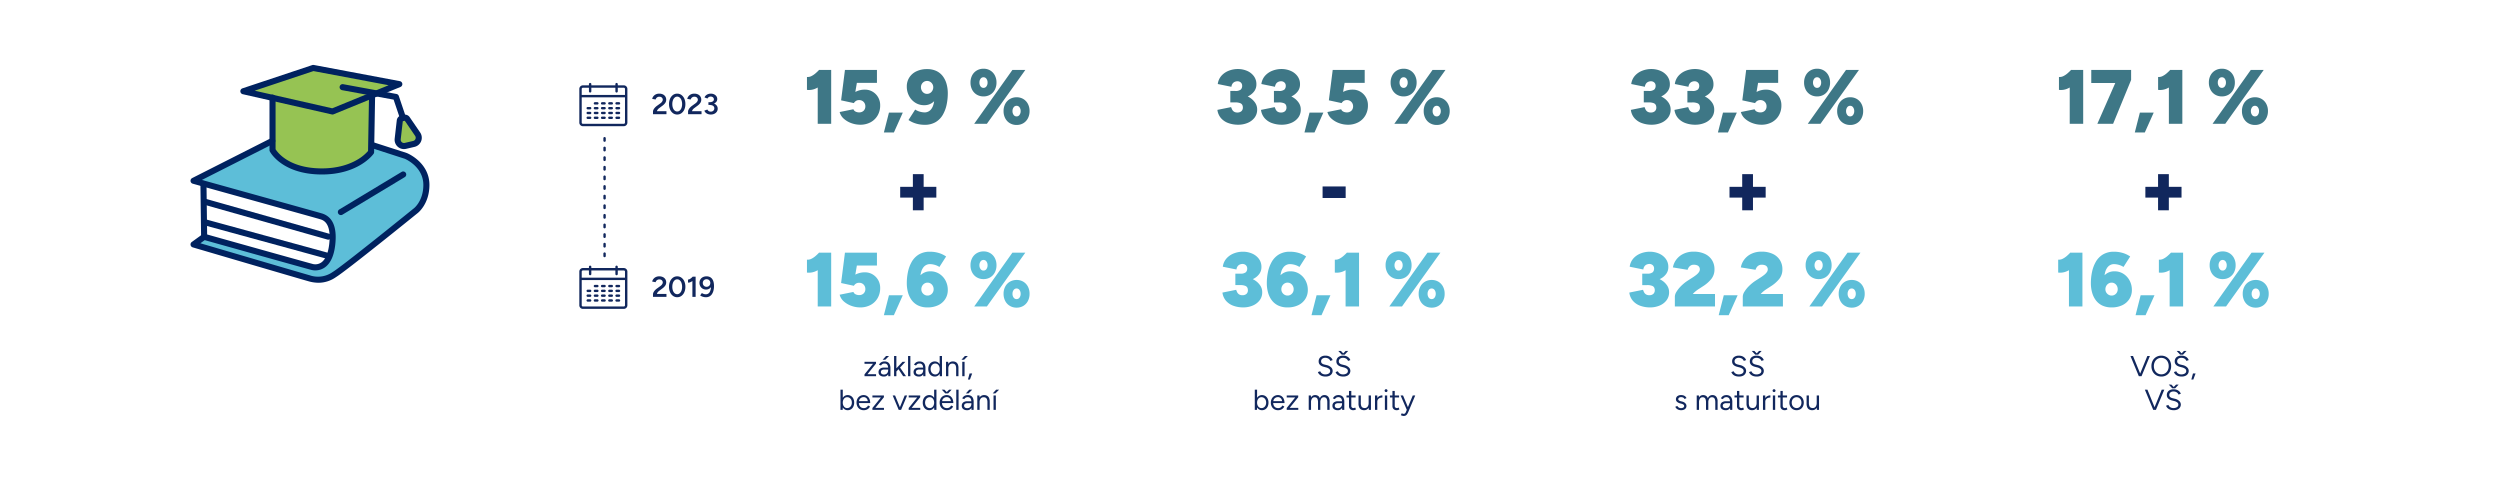 <?xml version="1.0" encoding="UTF-8"?>
<svg xmlns="http://www.w3.org/2000/svg" xmlns:xlink="http://www.w3.org/1999/xlink" width="1040" height="199" viewBox="0 0 1040 199">
  <rect x="0" y="0" width="1040" height="199" fill="#808080" stroke="none"/>
  <defs>
    <clipPath id="clip-path">
      <rect id="Rectangle_264" data-name="Rectangle 264" width="99.388" height="90.632" fill="none"></rect>
    </clipPath>
    <clipPath id="clip-Hsk-graf-zakladni-data-o-kraji-02-v3">
      <rect width="1040" height="199"></rect>
    </clipPath>
  </defs>
  <g id="Hsk-graf-zakladni-data-o-kraji-02-v3" clip-path="url(#clip-Hsk-graf-zakladni-data-o-kraji-02-v3)">
    <rect width="1040" height="199" fill="#fff"></rect>
    <g id="Group_5840" data-name="Group 5840" transform="translate(180.996 -1115.5)">
      <path id="Path_1458" data-name="Path 1458" d="M78.5,1227H76v-.5a.5.5,0,0,0-1,0v.5H65v-.5a.5.5,0,0,0-1,0v.5H61.5a1.5,1.5,0,0,0-1.5,1.5v14a1.5,1.5,0,0,0,1.5,1.5h17a1.5,1.5,0,0,0,1.5-1.5v-14A1.5,1.5,0,0,0,78.5,1227Zm-17,1H64v1.5a.5.5,0,0,0,1,0V1228H75v1.5a.5.5,0,0,0,1,0V1228h2.5a.5.5,0,0,1,.5.5v2.5H61v-2.5A.5.5,0,0,1,61.5,1228Zm17,15h-17a.5.5,0,0,1-.5-.5V1232H79v10.5A.5.5,0,0,1,78.5,1243Z" fill="#11275d"></path>
      <path id="Path_1459" data-name="Path 1459" d="M67.5,1235h-1a.5.5,0,0,1,0-1h1a.5.5,0,0,1,0,1Z" fill="#11275d"></path>
      <path id="Path_1460" data-name="Path 1460" d="M70.5,1235h-1a.5.5,0,0,1,0-1h1a.5.5,0,0,1,0,1Z" fill="#11275d"></path>
      <path id="Path_1461" data-name="Path 1461" d="M73.5,1235h-1a.5.5,0,0,1,0-1h1a.5.5,0,0,1,0,1Z" fill="#11275d"></path>
      <path id="Path_1462" data-name="Path 1462" d="M76.5,1235h-1a.5.5,0,0,1,0-1h1a.5.5,0,0,1,0,1Z" fill="#11275d"></path>
      <path id="Path_1463" data-name="Path 1463" d="M64.5,1237h-1a.5.5,0,0,1,0-1h1a.5.5,0,0,1,0,1Z" fill="#11275d"></path>
      <path id="Path_1464" data-name="Path 1464" d="M67.5,1237h-1a.5.5,0,0,1,0-1h1a.5.5,0,0,1,0,1Z" fill="#11275d"></path>
      <path id="Path_1465" data-name="Path 1465" d="M70.5,1237h-1a.5.5,0,0,1,0-1h1a.5.5,0,0,1,0,1Z" fill="#11275d"></path>
      <path id="Path_1466" data-name="Path 1466" d="M73.5,1237h-1a.5.5,0,0,1,0-1h1a.5.5,0,0,1,0,1Z" fill="#11275d"></path>
      <path id="Path_1467" data-name="Path 1467" d="M76.5,1237h-1a.5.5,0,0,1,0-1h1a.5.5,0,0,1,0,1Z" fill="#11275d"></path>
      <path id="Path_1468" data-name="Path 1468" d="M64.5,1239h-1a.5.5,0,0,1,0-1h1a.5.5,0,0,1,0,1Z" fill="#11275d"></path>
      <path id="Path_1469" data-name="Path 1469" d="M67.5,1239h-1a.5.5,0,0,1,0-1h1a.5.5,0,0,1,0,1Z" fill="#11275d"></path>
      <path id="Path_1470" data-name="Path 1470" d="M70.5,1239h-1a.5.5,0,0,1,0-1h1a.5.5,0,0,1,0,1Z" fill="#11275d"></path>
      <path id="Path_1471" data-name="Path 1471" d="M73.5,1239h-1a.5.5,0,0,1,0-1h1a.5.5,0,0,1,0,1Z" fill="#11275d"></path>
      <path id="Path_1472" data-name="Path 1472" d="M76.5,1239h-1a.5.5,0,0,1,0-1h1a.5.5,0,0,1,0,1Z" fill="#11275d"></path>
      <path id="Path_1473" data-name="Path 1473" d="M64.5,1241h-1a.5.5,0,0,1,0-1h1a.5.5,0,0,1,0,1Z" fill="#11275d"></path>
      <path id="Path_1474" data-name="Path 1474" d="M67.5,1241h-1a.5.5,0,0,1,0-1h1a.5.5,0,0,1,0,1Z" fill="#11275d"></path>
      <path id="Path_1475" data-name="Path 1475" d="M70.5,1241h-1a.5.5,0,0,1,0-1h1a.5.5,0,0,1,0,1Z" fill="#11275d"></path>
      <path id="Path_1476" data-name="Path 1476" d="M73.5,1241h-1a.5.5,0,0,1,0-1h1a.5.5,0,0,1,0,1Z" fill="#11275d"></path>
      <path id="Path_1477" data-name="Path 1477" d="M76.5,1241h-1a.5.5,0,0,1,0-1h1a.5.5,0,0,1,0,1Z" fill="#11275d"></path>
    </g>
    <g id="Group_6690" data-name="Group 6690" transform="translate(180.996 -1191.5)">
      <path id="Path_1458-2" data-name="Path 1458" d="M78.5,1227H76v-.5a.5.5,0,0,0-1,0v.5H65v-.5a.5.5,0,0,0-1,0v.5H61.5a1.5,1.5,0,0,0-1.5,1.5v14a1.5,1.5,0,0,0,1.5,1.5h17a1.5,1.5,0,0,0,1.5-1.5v-14A1.5,1.5,0,0,0,78.5,1227Zm-17,1H64v1.5a.5.5,0,0,0,1,0V1228H75v1.5a.5.5,0,0,0,1,0V1228h2.5a.5.5,0,0,1,.5.5v2.5H61v-2.5A.5.5,0,0,1,61.5,1228Zm17,15h-17a.5.5,0,0,1-.5-.5V1232H79v10.5A.5.5,0,0,1,78.5,1243Z" fill="#11275d"></path>
      <path id="Path_1459-2" data-name="Path 1459" d="M67.5,1235h-1a.5.5,0,0,1,0-1h1a.5.5,0,0,1,0,1Z" fill="#11275d"></path>
      <path id="Path_1460-2" data-name="Path 1460" d="M70.5,1235h-1a.5.5,0,0,1,0-1h1a.5.5,0,0,1,0,1Z" fill="#11275d"></path>
      <path id="Path_1461-2" data-name="Path 1461" d="M73.5,1235h-1a.5.5,0,0,1,0-1h1a.5.5,0,0,1,0,1Z" fill="#11275d"></path>
      <path id="Path_1462-2" data-name="Path 1462" d="M76.5,1235h-1a.5.5,0,0,1,0-1h1a.5.5,0,0,1,0,1Z" fill="#11275d"></path>
      <path id="Path_1463-2" data-name="Path 1463" d="M64.5,1237h-1a.5.5,0,0,1,0-1h1a.5.5,0,0,1,0,1Z" fill="#11275d"></path>
      <path id="Path_1464-2" data-name="Path 1464" d="M67.5,1237h-1a.5.5,0,0,1,0-1h1a.5.5,0,0,1,0,1Z" fill="#11275d"></path>
      <path id="Path_1465-2" data-name="Path 1465" d="M70.5,1237h-1a.5.5,0,0,1,0-1h1a.5.5,0,0,1,0,1Z" fill="#11275d"></path>
      <path id="Path_1466-2" data-name="Path 1466" d="M73.5,1237h-1a.5.5,0,0,1,0-1h1a.5.5,0,0,1,0,1Z" fill="#11275d"></path>
      <path id="Path_1467-2" data-name="Path 1467" d="M76.5,1237h-1a.5.5,0,0,1,0-1h1a.5.5,0,0,1,0,1Z" fill="#11275d"></path>
      <path id="Path_1468-2" data-name="Path 1468" d="M64.5,1239h-1a.5.5,0,0,1,0-1h1a.5.5,0,0,1,0,1Z" fill="#11275d"></path>
      <path id="Path_1469-2" data-name="Path 1469" d="M67.5,1239h-1a.5.5,0,0,1,0-1h1a.5.5,0,0,1,0,1Z" fill="#11275d"></path>
      <path id="Path_1470-2" data-name="Path 1470" d="M70.5,1239h-1a.5.5,0,0,1,0-1h1a.5.5,0,0,1,0,1Z" fill="#11275d"></path>
      <path id="Path_1471-2" data-name="Path 1471" d="M73.5,1239h-1a.5.5,0,0,1,0-1h1a.5.5,0,0,1,0,1Z" fill="#11275d"></path>
      <path id="Path_1472-2" data-name="Path 1472" d="M76.5,1239h-1a.5.5,0,0,1,0-1h1a.5.5,0,0,1,0,1Z" fill="#11275d"></path>
      <path id="Path_1473-2" data-name="Path 1473" d="M64.5,1241h-1a.5.5,0,0,1,0-1h1a.5.5,0,0,1,0,1Z" fill="#11275d"></path>
      <path id="Path_1474-2" data-name="Path 1474" d="M67.5,1241h-1a.5.5,0,0,1,0-1h1a.5.5,0,0,1,0,1Z" fill="#11275d"></path>
      <path id="Path_1475-2" data-name="Path 1475" d="M70.5,1241h-1a.5.5,0,0,1,0-1h1a.5.5,0,0,1,0,1Z" fill="#11275d"></path>
      <path id="Path_1476-2" data-name="Path 1476" d="M73.5,1241h-1a.5.5,0,0,1,0-1h1a.5.5,0,0,1,0,1Z" fill="#11275d"></path>
      <path id="Path_1477-2" data-name="Path 1477" d="M76.5,1241h-1a.5.5,0,0,1,0-1h1a.5.5,0,0,1,0,1Z" fill="#11275d"></path>
    </g>
    <path id="Path_11917" data-name="Path 11917" d="M.648,0V-1.068A1.794,1.794,0,0,1,.84-1.842a3.65,3.65,0,0,1,.546-.81A5.338,5.338,0,0,1,2.22-3.42L3.684-4.476a3.148,3.148,0,0,0,.51-.444,2.368,2.368,0,0,0,.378-.534,1.22,1.22,0,0,0,.144-.558,1.206,1.206,0,0,0-.174-.636A1.233,1.233,0,0,0,4.05-7.1a1.639,1.639,0,0,0-.774-.168,1.577,1.577,0,0,0-.726.162,1.521,1.521,0,0,0-.522.426,1.626,1.626,0,0,0-.288.576L.312-6.372a2.582,2.582,0,0,1,.51-1.074,2.821,2.821,0,0,1,1.008-.8,3.189,3.189,0,0,1,1.41-.3,3.436,3.436,0,0,1,1.542.324,2.416,2.416,0,0,1,1.008.894,2.417,2.417,0,0,1,.354,1.3,2.333,2.333,0,0,1-.4,1.338A4.836,4.836,0,0,1,4.62-3.552l-1.344,1a3.1,3.1,0,0,0-.648.618,1.957,1.957,0,0,0-.348.7H6.252V0ZM10.716.144A2.9,2.9,0,0,1,8.964-.414,3.736,3.736,0,0,1,7.758-1.95,5.455,5.455,0,0,1,7.32-4.2a5.455,5.455,0,0,1,.438-2.25,3.757,3.757,0,0,1,1.2-1.536,2.9,2.9,0,0,1,1.758-.558,2.923,2.923,0,0,1,1.764.558A3.736,3.736,0,0,1,13.686-6.45a5.455,5.455,0,0,1,.438,2.25,5.455,5.455,0,0,1-.438,2.25,3.757,3.757,0,0,1-1.2,1.536A2.916,2.916,0,0,1,10.716.144Zm.012-1.26a1.569,1.569,0,0,0,1.05-.4A2.585,2.585,0,0,0,12.5-2.6a4.575,4.575,0,0,0,.258-1.6A4.625,4.625,0,0,0,12.5-5.8a2.582,2.582,0,0,0-.72-1.1,1.584,1.584,0,0,0-1.062-.4,1.562,1.562,0,0,0-1.056.4,2.614,2.614,0,0,0-.714,1.092A4.613,4.613,0,0,0,8.688-4.2a4.575,4.575,0,0,0,.258,1.6,2.585,2.585,0,0,0,.72,1.092A1.584,1.584,0,0,0,10.728-1.116ZM17.04,0V-7.656l.132-.744h1.212V0ZM15.216-5.94V-7.2a1.325,1.325,0,0,0,.63-.162,3.592,3.592,0,0,0,.7-.462,6.328,6.328,0,0,0,.624-.588l.864.9a9.288,9.288,0,0,1-.876.816,3.851,3.851,0,0,1-.942.576A2.285,2.285,0,0,1,15.216-5.94Zm7.716-2.6a3.021,3.021,0,0,1,1.452.318,2.625,2.625,0,0,1,.954.87,3.78,3.78,0,0,1,.528,1.272,7.043,7.043,0,0,1,.162,1.548,7.839,7.839,0,0,1-.21,1.866,4.738,4.738,0,0,1-.624,1.488A2.938,2.938,0,0,1,24.15-.2a3.018,3.018,0,0,1-1.482.348A4.3,4.3,0,0,1,21.4-.048,3.9,3.9,0,0,1,20.268-.6l.72-1.008a2.773,2.773,0,0,0,.81.4,2.821,2.821,0,0,0,.81.132,1.82,1.82,0,0,0,1.62-.9,5.061,5.061,0,0,0,.528-2.8l.288.216a2.469,2.469,0,0,1-.888,1.1,2.452,2.452,0,0,1-1.428.414,2.737,2.737,0,0,1-1.422-.366,2.641,2.641,0,0,1-.972-1,2.852,2.852,0,0,1-.354-1.422,2.682,2.682,0,0,1,.366-1.4,2.547,2.547,0,0,1,1.032-.96A3.31,3.31,0,0,1,22.932-8.544Zm-.012,1.2a1.606,1.606,0,0,0-.8.2,1.409,1.409,0,0,0-.552.552,1.631,1.631,0,0,0-.2.81,1.665,1.665,0,0,0,.2.816,1.439,1.439,0,0,0,.552.564,1.569,1.569,0,0,0,.8.2,1.617,1.617,0,0,0,.822-.2,1.439,1.439,0,0,0,.552-.564,1.665,1.665,0,0,0,.2-.816,1.631,1.631,0,0,0-.2-.81,1.409,1.409,0,0,0-.552-.552A1.656,1.656,0,0,0,22.92-7.344Z" transform="translate(270.996 123.5)" fill="#11275d"></path>
    <path id="Path_11918" data-name="Path 11918" d="M.648,0V-1.068A1.794,1.794,0,0,1,.84-1.842a3.65,3.65,0,0,1,.546-.81A5.338,5.338,0,0,1,2.22-3.42L3.684-4.476a3.148,3.148,0,0,0,.51-.444,2.368,2.368,0,0,0,.378-.534,1.22,1.22,0,0,0,.144-.558,1.206,1.206,0,0,0-.174-.636A1.233,1.233,0,0,0,4.05-7.1a1.639,1.639,0,0,0-.774-.168,1.577,1.577,0,0,0-.726.162,1.521,1.521,0,0,0-.522.426,1.626,1.626,0,0,0-.288.576L.312-6.372a2.582,2.582,0,0,1,.51-1.074,2.821,2.821,0,0,1,1.008-.8,3.189,3.189,0,0,1,1.41-.3,3.436,3.436,0,0,1,1.542.324,2.416,2.416,0,0,1,1.008.894,2.417,2.417,0,0,1,.354,1.3,2.333,2.333,0,0,1-.4,1.338A4.836,4.836,0,0,1,4.62-3.552l-1.344,1a3.1,3.1,0,0,0-.648.618,1.957,1.957,0,0,0-.348.7H6.252V0ZM10.716.144A2.9,2.9,0,0,1,8.964-.414,3.736,3.736,0,0,1,7.758-1.95,5.455,5.455,0,0,1,7.32-4.2a5.455,5.455,0,0,1,.438-2.25,3.757,3.757,0,0,1,1.2-1.536,2.9,2.9,0,0,1,1.758-.558,2.923,2.923,0,0,1,1.764.558A3.736,3.736,0,0,1,13.686-6.45a5.455,5.455,0,0,1,.438,2.25,5.455,5.455,0,0,1-.438,2.25,3.757,3.757,0,0,1-1.2,1.536A2.916,2.916,0,0,1,10.716.144Zm.012-1.26a1.569,1.569,0,0,0,1.05-.4A2.585,2.585,0,0,0,12.5-2.6a4.575,4.575,0,0,0,.258-1.6A4.625,4.625,0,0,0,12.5-5.8a2.582,2.582,0,0,0-.72-1.1,1.584,1.584,0,0,0-1.062-.4,1.562,1.562,0,0,0-1.056.4,2.614,2.614,0,0,0-.714,1.092A4.613,4.613,0,0,0,8.688-4.2a4.575,4.575,0,0,0,.258,1.6,2.585,2.585,0,0,0,.72,1.092A1.584,1.584,0,0,0,10.728-1.116ZM15.24,0V-1.068a1.794,1.794,0,0,1,.192-.774,3.65,3.65,0,0,1,.546-.81,5.338,5.338,0,0,1,.834-.768l1.464-1.056a3.148,3.148,0,0,0,.51-.444,2.368,2.368,0,0,0,.378-.534,1.22,1.22,0,0,0,.144-.558,1.206,1.206,0,0,0-.174-.636,1.233,1.233,0,0,0-.492-.456,1.639,1.639,0,0,0-.774-.168,1.577,1.577,0,0,0-.726.162,1.521,1.521,0,0,0-.522.426,1.626,1.626,0,0,0-.288.576L14.9-6.372a2.582,2.582,0,0,1,.51-1.074,2.821,2.821,0,0,1,1.008-.8,3.189,3.189,0,0,1,1.41-.3,3.436,3.436,0,0,1,1.542.324,2.416,2.416,0,0,1,1.008.894,2.417,2.417,0,0,1,.354,1.3,2.333,2.333,0,0,1-.4,1.338,4.836,4.836,0,0,1-1.122,1.134l-1.344,1a3.1,3.1,0,0,0-.648.618,1.957,1.957,0,0,0-.348.7h3.972V0Zm9.516.144a3.647,3.647,0,0,1-1.248-.2,2.623,2.623,0,0,1-.948-.576,2.194,2.194,0,0,1-.552-.84l1.248-.468a2.735,2.735,0,0,0,.264.372,1.483,1.483,0,0,0,.444.354,1.475,1.475,0,0,0,.708.15,1.493,1.493,0,0,0,1.086-.39,1.32,1.32,0,0,0,.4-.99,1.25,1.25,0,0,0-.222-.744,1.391,1.391,0,0,0-.684-.48A3.424,3.424,0,0,0,24.1-3.84h-.384v-.984h.348a5.272,5.272,0,0,1,1.362.168,3.637,3.637,0,0,1,1.116.5,2.431,2.431,0,0,1,.756.8,2.075,2.075,0,0,1,.27,1.056A2.208,2.208,0,0,1,27.174-1a2.531,2.531,0,0,1-1.026.846A3.277,3.277,0,0,1,24.756.144Zm-1.044-4.2v-.936H24.1A2.59,2.59,0,0,0,25.5-5.3a.988.988,0,0,0,.48-.876,1.072,1.072,0,0,0-.162-.582,1.165,1.165,0,0,0-.462-.414,1.515,1.515,0,0,0-.708-.156,1.621,1.621,0,0,0-.516.084,1.437,1.437,0,0,0-.468.264,1.432,1.432,0,0,0-.36.468L22.092-6.96a2.064,2.064,0,0,1,.576-.858,2.732,2.732,0,0,1,.924-.54,3.3,3.3,0,0,1,1.1-.186,3.163,3.163,0,0,1,1.374.288,2.389,2.389,0,0,1,.96.8,2,2,0,0,1,.354,1.17,1.758,1.758,0,0,1-.27.972,2.222,2.222,0,0,1-.738.7,3.638,3.638,0,0,1-1.062.42,5.583,5.583,0,0,1-1.266.138Z" transform="translate(270.996 47.5)" fill="#11275d"></path>
    <path id="Path_11910" data-name="Path 11910" d="M-41.824,0V-19.232l.608-3.168h4.992V0ZM-46.3-14.112v-5.376a3.331,3.331,0,0,0,1.84-.352,8.219,8.219,0,0,0,1.76-1.184,17.608,17.608,0,0,0,1.488-1.44l3.776,3.552A23.4,23.4,0,0,1-40.08-16.3a10.657,10.657,0,0,1-2.928,1.776A6.816,6.816,0,0,1-46.3-14.112ZM-24.192.384A10.75,10.75,0,0,1-27.744-.24,9.508,9.508,0,0,1-30.9-2.048,5.667,5.667,0,0,1-32.7-4.9l5.728-1.152a1.763,1.763,0,0,0,.928.992,3.307,3.307,0,0,0,1.44.32,2.6,2.6,0,0,0,1.872-.688,2.467,2.467,0,0,0,.72-1.872,2.569,2.569,0,0,0-.7-1.792,2.476,2.476,0,0,0-1.92-.768,2.272,2.272,0,0,0-1.344.384,2.534,2.534,0,0,0-.8.864L-32.1-9.76l1.6-12.64h13.312v5.376h-8.352l-.64,3.776a8.439,8.439,0,0,1,1.872-.72,8.341,8.341,0,0,1,2.32-.24,6.025,6.025,0,0,1,3.04.88,6.4,6.4,0,0,1,2.256,2.3,6.585,6.585,0,0,1,.848,3.376,8.118,8.118,0,0,1-1.072,4.192A7.445,7.445,0,0,1-19.856-.624,9.006,9.006,0,0,1-24.192.384ZM-14.3,3.616l2.112-8.288h5.76l-3.712,8.288ZM3.84.384A8.831,8.831,0,0,1,.016-.384,7.218,7.218,0,0,1-2.656-2.528,9.547,9.547,0,0,1-4.24-5.744,14.516,14.516,0,0,1-4.768-9.76a22.538,22.538,0,0,1,.48-4.608A14.3,14.3,0,0,1-2.72-18.576,8.467,8.467,0,0,1,.24-21.632,8.735,8.735,0,0,1,4.9-22.784a12.5,12.5,0,0,1,3.6.512A10.724,10.724,0,0,1,11.584-20.8L8.8-16.448a6.913,6.913,0,0,0-2.08-.912,7.945,7.945,0,0,0-1.888-.272A3.433,3.433,0,0,0,1.92-15.968Q.768-14.3.768-10.464l-1.184-.608a6.293,6.293,0,0,1,2.128-2.576,5.676,5.676,0,0,1,3.344-.976A6.739,6.739,0,0,1,8.8-13.568a7.406,7.406,0,0,1,2.56,2.816,8.24,8.24,0,0,1,.928,3.9,6.86,6.86,0,0,1-1.024,3.7A7.04,7.04,0,0,1,8.352-.56,9.989,9.989,0,0,1,3.84.384Zm.032-4.928A2.407,2.407,0,0,0,5.152-4.9a2.581,2.581,0,0,0,.912-.944A2.643,2.643,0,0,0,6.4-7.168,2.889,2.889,0,0,0,6.064-8.56a2.638,2.638,0,0,0-.912-.992,2.328,2.328,0,0,0-1.28-.368,2.408,2.408,0,0,0-1.3.368,2.72,2.72,0,0,0-.944.992A2.784,2.784,0,0,0,1.28-7.168,2.549,2.549,0,0,0,1.632-5.84a2.668,2.668,0,0,0,.944.944A2.49,2.49,0,0,0,3.872-4.544ZM23.264,0l15.9-22.4h5.376L28.544,0ZM40.9.48a5.353,5.353,0,0,1-2.8-.736A5.081,5.081,0,0,1,36.176-2.3a6.311,6.311,0,0,1-.688-2.976,6.286,6.286,0,0,1,.688-2.992A5.107,5.107,0,0,1,38.1-10.3a5.415,5.415,0,0,1,2.832-.736,5.27,5.27,0,0,1,2.784.736,5.143,5.143,0,0,1,1.9,2.032A6.286,6.286,0,0,1,46.3-5.28,6.311,6.311,0,0,1,45.616-2.3a5.116,5.116,0,0,1-1.9,2.048A5.331,5.331,0,0,1,40.9.48Zm0-3.552a1.449,1.449,0,0,0,1.232-.64,2.6,2.6,0,0,0,.464-1.568,2.6,2.6,0,0,0-.464-1.568,1.449,1.449,0,0,0-1.232-.64,1.449,1.449,0,0,0-1.232.64A2.6,2.6,0,0,0,39.2-5.28a2.6,2.6,0,0,0,.464,1.568A1.449,1.449,0,0,0,40.9-3.072Zm-13.76-8.32a5.353,5.353,0,0,1-2.8-.736,5.081,5.081,0,0,1-1.92-2.048,6.311,6.311,0,0,1-.688-2.976,6.286,6.286,0,0,1,.688-2.992,5.107,5.107,0,0,1,1.92-2.032,5.415,5.415,0,0,1,2.832-.736,5.27,5.27,0,0,1,2.784.736,5.143,5.143,0,0,1,1.9,2.032,6.286,6.286,0,0,1,.688,2.992,6.311,6.311,0,0,1-.688,2.976,5.116,5.116,0,0,1-1.9,2.048A5.331,5.331,0,0,1,27.136-11.392Zm0-3.552a1.449,1.449,0,0,0,1.232-.64,2.6,2.6,0,0,0,.464-1.568,2.6,2.6,0,0,0-.464-1.568,1.449,1.449,0,0,0-1.232-.64,1.449,1.449,0,0,0-1.232.64,2.6,2.6,0,0,0-.464,1.568,2.6,2.6,0,0,0,.464,1.568A1.449,1.449,0,0,0,27.136-14.944Z" transform="translate(381.996 127.5)" fill="#5dbed8"></path>
    <path id="Path_11911" data-name="Path 11911" d="M-41.824,0V-19.232l.608-3.168h4.992V0ZM-46.3-14.112v-5.376a3.331,3.331,0,0,0,1.84-.352,8.219,8.219,0,0,0,1.76-1.184,17.608,17.608,0,0,0,1.488-1.44l3.776,3.552A23.4,23.4,0,0,1-40.08-16.3a10.657,10.657,0,0,1-2.928,1.776A6.816,6.816,0,0,1-46.3-14.112ZM-24.192.384A10.75,10.75,0,0,1-27.744-.24,9.508,9.508,0,0,1-30.9-2.048,5.667,5.667,0,0,1-32.7-4.9l5.728-1.152a1.763,1.763,0,0,0,.928.992,3.307,3.307,0,0,0,1.44.32,2.6,2.6,0,0,0,1.872-.688,2.467,2.467,0,0,0,.72-1.872,2.569,2.569,0,0,0-.7-1.792,2.476,2.476,0,0,0-1.92-.768,2.272,2.272,0,0,0-1.344.384,2.534,2.534,0,0,0-.8.864L-32.1-9.76l1.6-12.64h13.312v5.376h-8.352l-.64,3.776a8.439,8.439,0,0,1,1.872-.72,8.341,8.341,0,0,1,2.32-.24,6.025,6.025,0,0,1,3.04.88,6.4,6.4,0,0,1,2.256,2.3,6.585,6.585,0,0,1,.848,3.376,8.118,8.118,0,0,1-1.072,4.192A7.445,7.445,0,0,1-19.856-.624,9.006,9.006,0,0,1-24.192.384ZM-14.3,3.616l2.112-8.288h5.76l-3.712,8.288ZM3.68-22.752a8.831,8.831,0,0,1,3.824.768,7.218,7.218,0,0,1,2.672,2.144,9.547,9.547,0,0,1,1.584,3.216,14.516,14.516,0,0,1,.528,4.016A22.538,22.538,0,0,1,11.808-8,14.3,14.3,0,0,1,10.24-3.792,8.467,8.467,0,0,1,7.28-.736,8.735,8.735,0,0,1,2.624.416,12.386,12.386,0,0,1-.944-.1a11.19,11.19,0,0,1-3.12-1.472L-1.28-5.92A6.913,6.913,0,0,0,.8-5.008a7.945,7.945,0,0,0,1.888.272A3.433,3.433,0,0,0,5.6-6.4q1.152-1.664,1.152-5.5l1.184.608a6.458,6.458,0,0,1-2.128,2.56,5.611,5.611,0,0,1-3.344.992A6.739,6.739,0,0,1-1.28-8.8a7.406,7.406,0,0,1-2.56-2.816,8.24,8.24,0,0,1-.928-3.9,6.837,6.837,0,0,1,1.024-3.712A7.059,7.059,0,0,1-.816-21.808,10.013,10.013,0,0,1,3.68-22.752Zm-.032,4.928a2.407,2.407,0,0,0-1.28.352,2.581,2.581,0,0,0-.912.944A2.643,2.643,0,0,0,1.12-15.2a2.916,2.916,0,0,0,.336,1.376,2.608,2.608,0,0,0,.912,1.008,2.328,2.328,0,0,0,1.28.368,2.384,2.384,0,0,0,1.312-.368,2.732,2.732,0,0,0,.928-1.008A2.81,2.81,0,0,0,6.24-15.2a2.549,2.549,0,0,0-.352-1.328,2.712,2.712,0,0,0-.928-.944A2.465,2.465,0,0,0,3.648-17.824ZM23.264,0l15.9-22.4h5.376L28.544,0ZM40.9.48a5.353,5.353,0,0,1-2.8-.736A5.081,5.081,0,0,1,36.176-2.3a6.311,6.311,0,0,1-.688-2.976,6.286,6.286,0,0,1,.688-2.992A5.107,5.107,0,0,1,38.1-10.3a5.415,5.415,0,0,1,2.832-.736,5.27,5.27,0,0,1,2.784.736,5.143,5.143,0,0,1,1.9,2.032A6.286,6.286,0,0,1,46.3-5.28,6.311,6.311,0,0,1,45.616-2.3a5.116,5.116,0,0,1-1.9,2.048A5.331,5.331,0,0,1,40.9.48Zm0-3.552a1.449,1.449,0,0,0,1.232-.64,2.6,2.6,0,0,0,.464-1.568,2.6,2.6,0,0,0-.464-1.568,1.449,1.449,0,0,0-1.232-.64,1.449,1.449,0,0,0-1.232.64A2.6,2.6,0,0,0,39.2-5.28a2.6,2.6,0,0,0,.464,1.568A1.449,1.449,0,0,0,40.9-3.072Zm-13.76-8.32a5.353,5.353,0,0,1-2.8-.736,5.081,5.081,0,0,1-1.92-2.048,6.311,6.311,0,0,1-.688-2.976,6.286,6.286,0,0,1,.688-2.992,5.107,5.107,0,0,1,1.92-2.032,5.415,5.415,0,0,1,2.832-.736,5.27,5.27,0,0,1,2.784.736,5.143,5.143,0,0,1,1.9,2.032,6.286,6.286,0,0,1,.688,2.992,6.311,6.311,0,0,1-.688,2.976,5.116,5.116,0,0,1-1.9,2.048A5.331,5.331,0,0,1,27.136-11.392Zm0-3.552a1.449,1.449,0,0,0,1.232-.64,2.6,2.6,0,0,0,.464-1.568,2.6,2.6,0,0,0-.464-1.568,1.449,1.449,0,0,0-1.232-.64,1.449,1.449,0,0,0-1.232.64,2.6,2.6,0,0,0-.464,1.568,2.6,2.6,0,0,0,.464,1.568A1.449,1.449,0,0,0,27.136-14.944Z" transform="translate(381.996 51.5)" fill="#3e7786"></path>
    <path id="Path_11912" data-name="Path 11912" d="M-2.24-2.016v-15.04H2.24v15.04ZM-7.52-7.3v-4.48H7.52V-7.3Z" transform="translate(381.996 89.5)" fill="#11275d"></path>
    <path id="Path_11913" data-name="Path 11913" d="M-22.362,0V-.768l3.54-4.392h-3.54V-6h4.788v.744L-21.126-.84h3.576V0Zm9.888,0-.048-.984V-3.168a3.713,3.713,0,0,0-.156-1.17,1.369,1.369,0,0,0-.492-.7,1.474,1.474,0,0,0-.876-.24,1.707,1.707,0,0,0-.846.2,1.491,1.491,0,0,0-.582.63l-.864-.336a2.877,2.877,0,0,1,.552-.726,2.227,2.227,0,0,1,.756-.468,2.789,2.789,0,0,1,.984-.162,2.643,2.643,0,0,1,1.386.33,2.037,2.037,0,0,1,.822.972,3.9,3.9,0,0,1,.264,1.59L-11.586,0Zm-1.8.144a2.535,2.535,0,0,1-1.65-.486,1.648,1.648,0,0,1-.594-1.35,1.687,1.687,0,0,1,.606-1.4,2.649,2.649,0,0,1,1.7-.486H-12.5v.8H-14a1.979,1.979,0,0,0-1.194.276.945.945,0,0,0-.354.792.883.883,0,0,0,.348.738,1.552,1.552,0,0,0,.972.27,1.767,1.767,0,0,0,.9-.222,1.5,1.5,0,0,0,.594-.636,2.137,2.137,0,0,0,.21-.978h.408a3.144,3.144,0,0,1-.552,1.95A1.9,1.9,0,0,1-14.274.144Zm-.528-7L-13.4-8.4h1.236L-13.71-6.852Zm5.676,4.92-.612-.66L-6.546-6h1.212ZM-10.062,0V-8.4h.96V0Zm3.78,0-2.28-3.444.624-.672L-5.094,0Zm2.04,0V-8.4h.96V0ZM2.094,0,2.046-.984V-3.168a3.713,3.713,0,0,0-.156-1.17,1.369,1.369,0,0,0-.492-.7,1.474,1.474,0,0,0-.876-.24,1.707,1.707,0,0,0-.846.2,1.491,1.491,0,0,0-.582.63l-.864-.336a2.877,2.877,0,0,1,.552-.726,2.227,2.227,0,0,1,.756-.468,2.789,2.789,0,0,1,.984-.162,2.643,2.643,0,0,1,1.386.33,2.037,2.037,0,0,1,.822.972,3.9,3.9,0,0,1,.264,1.59L2.982,0ZM.294.144a2.535,2.535,0,0,1-1.65-.486,1.648,1.648,0,0,1-.594-1.35,1.687,1.687,0,0,1,.606-1.4,2.649,2.649,0,0,1,1.7-.486H2.07v.8H.57A1.979,1.979,0,0,0-.624-2.5.945.945,0,0,0-.978-1.7.883.883,0,0,0-.63-.966,1.552,1.552,0,0,0,.342-.7a1.767,1.767,0,0,0,.9-.222,1.5,1.5,0,0,0,.594-.636,2.137,2.137,0,0,0,.21-.978h.408A3.144,3.144,0,0,1,1.9-.582,1.9,1.9,0,0,1,.294.144ZM8.958,0,8.91-1.116V-8.4h.96V0ZM6.882.144a2.548,2.548,0,0,1-1.416-.4,2.65,2.65,0,0,1-.954-1.11A3.748,3.748,0,0,1,4.17-3a3.738,3.738,0,0,1,.342-1.644,2.657,2.657,0,0,1,.954-1.1,2.548,2.548,0,0,1,1.416-.4,2.266,2.266,0,0,1,1.326.4,2.567,2.567,0,0,1,.882,1.1A4.045,4.045,0,0,1,9.4-3,4.056,4.056,0,0,1,9.09-1.362a2.561,2.561,0,0,1-.882,1.11A2.266,2.266,0,0,1,6.882.144ZM7.1-.732a1.583,1.583,0,0,0,.936-.288,1.935,1.935,0,0,0,.642-.8A2.818,2.818,0,0,0,8.91-3a2.818,2.818,0,0,0-.234-1.176,1.935,1.935,0,0,0-.642-.8,1.6,1.6,0,0,0-.948-.288,1.782,1.782,0,0,0-1,.288,1.973,1.973,0,0,0-.69.8A2.646,2.646,0,0,0,5.142-3a2.646,2.646,0,0,0,.252,1.176,1.957,1.957,0,0,0,.7.8A1.811,1.811,0,0,0,7.1-.732ZM11.55,0V-6h.9l.06,1.1V0Zm4.212,0V-3.072h.96V0Zm0-3.072a3.523,3.523,0,0,0-.2-1.356,1.207,1.207,0,0,0-.564-.642,1.852,1.852,0,0,0-.816-.174,1.474,1.474,0,0,0-1.23.558,2.5,2.5,0,0,0-.438,1.578h-.468a4.354,4.354,0,0,1,.276-1.632,2.231,2.231,0,0,1,.8-1.044,2.2,2.2,0,0,1,1.272-.36,2.55,2.55,0,0,1,1.23.282,1.921,1.921,0,0,1,.816.894,3.635,3.635,0,0,1,.282,1.608v.288ZM18.306,0V-6h.96V0Zm-.324-6.852,1.4-1.548h1.236L19.074-6.852ZM20.67,1.38l.684-2.532h1.08L21.5,1.38ZM-32.358,14V5.6h.96v7.284L-31.446,14Zm2.988.144a2.266,2.266,0,0,1-1.326-.4,2.561,2.561,0,0,1-.882-1.11A4.056,4.056,0,0,1-31.89,11a4.045,4.045,0,0,1,.312-1.644,2.567,2.567,0,0,1,.882-1.1,2.266,2.266,0,0,1,1.326-.4,2.548,2.548,0,0,1,1.416.4A2.657,2.657,0,0,1-27,9.356,3.738,3.738,0,0,1-26.658,11,3.748,3.748,0,0,1-27,12.638a2.65,2.65,0,0,1-.954,1.11A2.548,2.548,0,0,1-29.37,14.144Zm-.216-.876a1.782,1.782,0,0,0,1-.288,2.016,2.016,0,0,0,.7-.8A2.594,2.594,0,0,0-27.63,11a2.7,2.7,0,0,0-.246-1.176,1.915,1.915,0,0,0-.69-.8,1.811,1.811,0,0,0-1.008-.288,1.61,1.61,0,0,0-.942.288,1.916,1.916,0,0,0-.648.8A2.818,2.818,0,0,0-31.4,11a2.818,2.818,0,0,0,.234,1.176,1.935,1.935,0,0,0,.642.8A1.583,1.583,0,0,0-29.586,13.268Zm6.888.876a2.957,2.957,0,0,1-1.548-.4,2.807,2.807,0,0,1-1.05-1.11A3.413,3.413,0,0,1-25.674,11,3.413,3.413,0,0,1-25.3,9.368a2.82,2.82,0,0,1,1.044-1.11,2.9,2.9,0,0,1,1.53-.4,2.529,2.529,0,0,1,1.452.414,2.7,2.7,0,0,1,.948,1.158,4.226,4.226,0,0,1,.336,1.752h-4.956l.24-.2a2.737,2.737,0,0,0,.258,1.236,1.822,1.822,0,0,0,.726.786,2.1,2.1,0,0,0,1.068.27,1.855,1.855,0,0,0,1.074-.3,2.009,2.009,0,0,0,.678-.792l.828.42a2.715,2.715,0,0,1-.606.816,2.7,2.7,0,0,1-.888.54A3.2,3.2,0,0,1-22.7,14.144Zm-1.944-3.576-.252-.192h4.14l-.252.2a2.058,2.058,0,0,0-.228-1,1.65,1.65,0,0,0-.612-.648,1.706,1.706,0,0,0-.888-.228,1.986,1.986,0,0,0-.93.228,1.854,1.854,0,0,0-.708.642A1.772,1.772,0,0,0-24.642,10.568ZM-19.074,14v-.768l3.54-4.392h-3.54V8h4.788v.744l-3.552,4.416h3.576V14Zm10.992,0,2.448-6h1.008l-2.508,6Zm-.06,0L-10.65,8h1l2.448,6Zm4.164,0v-.768L-.438,8.84h-3.54V8H.81v.744L-2.742,13.16H.834V14ZM6.654,14l-.048-1.116V5.6h.96V14Zm-2.076.144a2.548,2.548,0,0,1-1.416-.4,2.65,2.65,0,0,1-.954-1.11A3.748,3.748,0,0,1,1.866,11a3.738,3.738,0,0,1,.342-1.644,2.657,2.657,0,0,1,.954-1.1,2.548,2.548,0,0,1,1.416-.4,2.266,2.266,0,0,1,1.326.4,2.567,2.567,0,0,1,.882,1.1A4.045,4.045,0,0,1,7.1,11a4.056,4.056,0,0,1-.312,1.638,2.561,2.561,0,0,1-.882,1.11A2.266,2.266,0,0,1,4.578,14.144Zm.216-.876a1.583,1.583,0,0,0,.936-.288,1.935,1.935,0,0,0,.642-.8,3.072,3.072,0,0,0,0-2.352,1.935,1.935,0,0,0-.642-.8,1.6,1.6,0,0,0-.948-.288,1.782,1.782,0,0,0-1,.288,1.973,1.973,0,0,0-.69.8,2.87,2.87,0,0,0,0,2.352,1.957,1.957,0,0,0,.7.8A1.811,1.811,0,0,0,4.794,13.268Zm7.08.876a2.957,2.957,0,0,1-1.548-.4,2.807,2.807,0,0,1-1.05-1.11A3.413,3.413,0,0,1,8.9,11a3.413,3.413,0,0,1,.378-1.632,2.82,2.82,0,0,1,1.044-1.11,2.9,2.9,0,0,1,1.53-.4A2.529,2.529,0,0,1,13.3,8.27a2.7,2.7,0,0,1,.948,1.158,4.226,4.226,0,0,1,.336,1.752H9.63l.24-.2a2.737,2.737,0,0,0,.258,1.236,1.822,1.822,0,0,0,.726.786,2.1,2.1,0,0,0,1.068.27,1.855,1.855,0,0,0,1.074-.3,2.009,2.009,0,0,0,.678-.792l.828.42a2.682,2.682,0,0,1-1.494,1.356A3.2,3.2,0,0,1,11.874,14.144ZM9.93,10.568l-.252-.192h4.14l-.252.2a2.058,2.058,0,0,0-.228-1,1.65,1.65,0,0,0-.612-.648,1.706,1.706,0,0,0-.888-.228,1.986,1.986,0,0,0-.93.228,1.854,1.854,0,0,0-.708.642A1.772,1.772,0,0,0,9.93,10.568Zm1.38-3.42V7.136L12.81,5.6h1.08L12.438,7.148Zm-.072,0L9.786,5.6h1.08l1.5,1.536v.012ZM15.81,14V5.6h.96V14Zm6.336,0-.048-.984V10.832a3.713,3.713,0,0,0-.156-1.17,1.369,1.369,0,0,0-.492-.7,1.474,1.474,0,0,0-.876-.24,1.707,1.707,0,0,0-.846.2,1.491,1.491,0,0,0-.582.63l-.864-.336a2.877,2.877,0,0,1,.552-.726,2.227,2.227,0,0,1,.756-.468,2.789,2.789,0,0,1,.984-.162,2.643,2.643,0,0,1,1.386.33,2.037,2.037,0,0,1,.822.972,3.9,3.9,0,0,1,.264,1.59L23.034,14Zm-1.8.144a2.535,2.535,0,0,1-1.65-.486,1.648,1.648,0,0,1-.594-1.35,1.687,1.687,0,0,1,.606-1.4,2.649,2.649,0,0,1,1.7-.486h1.716v.8h-1.5a1.979,1.979,0,0,0-1.194.276.945.945,0,0,0-.354.792.883.883,0,0,0,.348.738,1.552,1.552,0,0,0,.972.27,1.767,1.767,0,0,0,.9-.222,1.5,1.5,0,0,0,.594-.636,2.137,2.137,0,0,0,.21-.978h.408a3.144,3.144,0,0,1-.552,1.95A1.9,1.9,0,0,1,20.346,14.144Zm-.528-7,1.4-1.548h1.236L20.91,7.148ZM24.558,14V8h.9l.06,1.1V14Zm4.212,0V10.928h.96V14Zm0-3.072a3.523,3.523,0,0,0-.2-1.356A1.207,1.207,0,0,0,28,8.93a1.852,1.852,0,0,0-.816-.174,1.474,1.474,0,0,0-1.23.558,2.5,2.5,0,0,0-.438,1.578H25.05a4.354,4.354,0,0,1,.276-1.632,2.231,2.231,0,0,1,.8-1.044,2.2,2.2,0,0,1,1.272-.36,2.55,2.55,0,0,1,1.23.282,1.921,1.921,0,0,1,.816.894,3.635,3.635,0,0,1,.282,1.608v.288ZM31.314,14V8h.96v6ZM30.99,7.148l1.4-1.548H33.63L32.082,7.148Z" transform="translate(381.996 156.5)" fill="#11275d"></path>
    <path id="Path_11905" data-name="Path 11905" d="M-37.76.384A11.935,11.935,0,0,1-41.9-.3a7.355,7.355,0,0,1-3.072-2.064,6.442,6.442,0,0,1-1.488-3.424l5.7-1.152q.128.352.368.9a2.393,2.393,0,0,0,.768.944,2.421,2.421,0,0,0,1.488.4,2.35,2.35,0,0,0,1.68-.56,1.992,1.992,0,0,0,.592-1.52,2.691,2.691,0,0,0-.192-.976,1.588,1.588,0,0,0-.88-.816A5.429,5.429,0,0,0-39.1-8.9h-1.984V-12.64h1.76a12.692,12.692,0,0,1,3.5.48,10.486,10.486,0,0,1,3.008,1.376A7.372,7.372,0,0,1-30.7-8.672a4.913,4.913,0,0,1,.784,2.72A5.393,5.393,0,0,1-31.056-2.48,7.009,7.009,0,0,1-33.984-.336,10.033,10.033,0,0,1-37.76.384ZM-41.088-10.24v-3.424H-39.1a3.46,3.46,0,0,0,2.368-.576,2.119,2.119,0,0,0,.576-1.568,1.856,1.856,0,0,0-.256-.992,1.815,1.815,0,0,0-.7-.656,2.135,2.135,0,0,0-1.024-.24,3.026,3.026,0,0,0-.944.176,2.25,2.25,0,0,0-.96.656,2.856,2.856,0,0,0-.592,1.472L-46.3-16.544a6.313,6.313,0,0,1,1.552-3.472A7.861,7.861,0,0,1-41.68-22.1a10.229,10.229,0,0,1,3.664-.688A9.57,9.57,0,0,1-34.08-22a6.819,6.819,0,0,1,2.8,2.208,5.517,5.517,0,0,1,1.04,3.344,4.765,4.765,0,0,1-.816,2.8A6.6,6.6,0,0,1-33.2-11.712a10.174,10.174,0,0,1-2.928,1.12,14.853,14.853,0,0,1-3.2.352ZM-19.392.384a8.831,8.831,0,0,1-3.824-.768,7.218,7.218,0,0,1-2.672-2.144,9.547,9.547,0,0,1-1.584-3.216A14.516,14.516,0,0,1-28-9.76a22.538,22.538,0,0,1,.48-4.608,14.3,14.3,0,0,1,1.568-4.208,8.467,8.467,0,0,1,2.96-3.056,8.735,8.735,0,0,1,4.656-1.152,12.5,12.5,0,0,1,3.6.512A10.724,10.724,0,0,1-11.648-20.8l-2.784,4.352a6.913,6.913,0,0,0-2.08-.912,7.945,7.945,0,0,0-1.888-.272,3.433,3.433,0,0,0-2.912,1.664q-1.152,1.664-1.152,5.5l-1.184-.608a6.293,6.293,0,0,1,2.128-2.576,5.676,5.676,0,0,1,3.344-.976,6.739,6.739,0,0,1,3.744,1.056,7.406,7.406,0,0,1,2.56,2.816,8.24,8.24,0,0,1,.928,3.9,6.86,6.86,0,0,1-1.024,3.7A7.04,7.04,0,0,1-14.88-.56,9.989,9.989,0,0,1-19.392.384Zm.032-4.928A2.407,2.407,0,0,0-18.08-4.9a2.581,2.581,0,0,0,.912-.944,2.643,2.643,0,0,0,.336-1.328,2.889,2.889,0,0,0-.336-1.392,2.638,2.638,0,0,0-.912-.992,2.328,2.328,0,0,0-1.28-.368,2.408,2.408,0,0,0-1.3.368,2.72,2.72,0,0,0-.944.992,2.784,2.784,0,0,0-.352,1.392A2.549,2.549,0,0,0-21.6-5.84a2.668,2.668,0,0,0,.944.944A2.49,2.49,0,0,0-19.36-4.544Zm9.952,8.16L-7.3-4.672h5.76L-5.248,3.616ZM4.768,0V-19.232L5.376-22.4h4.992V0ZM.288-14.112v-5.376a3.331,3.331,0,0,0,1.84-.352,8.219,8.219,0,0,0,1.76-1.184,17.608,17.608,0,0,0,1.488-1.44l3.776,3.552A23.4,23.4,0,0,1,6.512-16.3a10.657,10.657,0,0,1-2.928,1.776A6.816,6.816,0,0,1,.288-14.112ZM22.944,0l15.9-22.4h5.376L28.224,0ZM40.576.48a5.353,5.353,0,0,1-2.8-.736A5.081,5.081,0,0,1,35.856-2.3a6.311,6.311,0,0,1-.688-2.976,6.286,6.286,0,0,1,.688-2.992,5.107,5.107,0,0,1,1.92-2.032,5.415,5.415,0,0,1,2.832-.736,5.27,5.27,0,0,1,2.784.736,5.143,5.143,0,0,1,1.9,2.032,6.286,6.286,0,0,1,.688,2.992A6.311,6.311,0,0,1,45.3-2.3a5.116,5.116,0,0,1-1.9,2.048A5.331,5.331,0,0,1,40.576.48Zm0-3.552a1.449,1.449,0,0,0,1.232-.64,2.6,2.6,0,0,0,.464-1.568,2.6,2.6,0,0,0-.464-1.568,1.449,1.449,0,0,0-1.232-.64,1.449,1.449,0,0,0-1.232.64A2.6,2.6,0,0,0,38.88-5.28a2.6,2.6,0,0,0,.464,1.568A1.449,1.449,0,0,0,40.576-3.072Zm-13.76-8.32a5.353,5.353,0,0,1-2.8-.736,5.081,5.081,0,0,1-1.92-2.048,6.311,6.311,0,0,1-.688-2.976,6.286,6.286,0,0,1,.688-2.992,5.107,5.107,0,0,1,1.92-2.032,5.415,5.415,0,0,1,2.832-.736,5.27,5.27,0,0,1,2.784.736,5.143,5.143,0,0,1,1.9,2.032,6.286,6.286,0,0,1,.688,2.992,6.311,6.311,0,0,1-.688,2.976,5.116,5.116,0,0,1-1.9,2.048A5.331,5.331,0,0,1,26.816-11.392Zm0-3.552a1.449,1.449,0,0,0,1.232-.64,2.6,2.6,0,0,0,.464-1.568,2.6,2.6,0,0,0-.464-1.568,1.449,1.449,0,0,0-1.232-.64,1.449,1.449,0,0,0-1.232.64,2.6,2.6,0,0,0-.464,1.568,2.6,2.6,0,0,0,.464,1.568A1.449,1.449,0,0,0,26.816-14.944Z" transform="translate(554.996 127.5)" fill="#5dbed8"></path>
    <path id="Path_11906" data-name="Path 11906" d="M-39.856.384A11.935,11.935,0,0,1-44-.3a7.355,7.355,0,0,1-3.072-2.064A6.442,6.442,0,0,1-48.56-5.792l5.7-1.152q.128.352.368.9a2.393,2.393,0,0,0,.768.944,2.421,2.421,0,0,0,1.488.4,2.35,2.35,0,0,0,1.68-.56,1.992,1.992,0,0,0,.592-1.52,2.691,2.691,0,0,0-.192-.976,1.588,1.588,0,0,0-.88-.816A5.429,5.429,0,0,0-41.2-8.9h-1.984V-12.64h1.76a12.692,12.692,0,0,1,3.5.48,10.486,10.486,0,0,1,3.008,1.376A7.372,7.372,0,0,1-32.8-8.672a4.913,4.913,0,0,1,.784,2.72A5.393,5.393,0,0,1-33.152-2.48,7.009,7.009,0,0,1-36.08-.336,10.033,10.033,0,0,1-39.856.384ZM-43.184-10.24v-3.424H-41.2a3.46,3.46,0,0,0,2.368-.576,2.119,2.119,0,0,0,.576-1.568,1.856,1.856,0,0,0-.256-.992,1.815,1.815,0,0,0-.7-.656,2.135,2.135,0,0,0-1.024-.24,3.026,3.026,0,0,0-.944.176,2.25,2.25,0,0,0-.96.656,2.856,2.856,0,0,0-.592,1.472L-48.4-16.544a6.313,6.313,0,0,1,1.552-3.472,7.861,7.861,0,0,1,3.072-2.08,10.229,10.229,0,0,1,3.664-.688A9.57,9.57,0,0,1-36.176-22a6.819,6.819,0,0,1,2.8,2.208,5.517,5.517,0,0,1,1.04,3.344,4.765,4.765,0,0,1-.816,2.8A6.6,6.6,0,0,1-35.3-11.712a10.174,10.174,0,0,1-2.928,1.12,14.853,14.853,0,0,1-3.2.352ZM-21.712.384A11.935,11.935,0,0,1-25.856-.3a7.355,7.355,0,0,1-3.072-2.064,6.442,6.442,0,0,1-1.488-3.424l5.7-1.152q.128.352.368.9a2.394,2.394,0,0,0,.768.944,2.421,2.421,0,0,0,1.488.4,2.35,2.35,0,0,0,1.68-.56,1.992,1.992,0,0,0,.592-1.52,2.691,2.691,0,0,0-.192-.976,1.588,1.588,0,0,0-.88-.816,5.429,5.429,0,0,0-2.16-.32H-25.04V-12.64h1.76a12.693,12.693,0,0,1,3.5.48,10.486,10.486,0,0,1,3.008,1.376,7.372,7.372,0,0,1,2.112,2.112,4.913,4.913,0,0,1,.784,2.72A5.393,5.393,0,0,1-15.008-2.48,7.009,7.009,0,0,1-17.936-.336,10.033,10.033,0,0,1-21.712.384ZM-25.04-10.24v-3.424h1.984a3.46,3.46,0,0,0,2.368-.576,2.119,2.119,0,0,0,.576-1.568,1.856,1.856,0,0,0-.256-.992,1.815,1.815,0,0,0-.7-.656A2.135,2.135,0,0,0-22.1-17.7a3.026,3.026,0,0,0-.944.176,2.25,2.25,0,0,0-.96.656,2.856,2.856,0,0,0-.592,1.472l-5.664-1.152A6.313,6.313,0,0,1-28.7-20.016a7.861,7.861,0,0,1,3.072-2.08,10.229,10.229,0,0,1,3.664-.688A9.57,9.57,0,0,1-18.032-22a6.819,6.819,0,0,1,2.8,2.208,5.517,5.517,0,0,1,1.04,3.344,4.765,4.765,0,0,1-.816,2.8,6.6,6.6,0,0,1-2.144,1.936,10.174,10.174,0,0,1-2.928,1.12,14.853,14.853,0,0,1-3.2.352Zm12.7,13.856,2.112-8.288h5.76L-8.176,3.616ZM5.712.384A10.75,10.75,0,0,1,2.16-.24,9.508,9.508,0,0,1-.992-2.048,5.667,5.667,0,0,1-2.8-4.9L2.928-6.048a1.763,1.763,0,0,0,.928.992,3.307,3.307,0,0,0,1.44.32,2.6,2.6,0,0,0,1.872-.688A2.467,2.467,0,0,0,7.888-7.3a2.569,2.569,0,0,0-.7-1.792,2.476,2.476,0,0,0-1.92-.768,2.272,2.272,0,0,0-1.344.384,2.534,2.534,0,0,0-.8.864L-2.192-9.76l1.6-12.64H12.72v5.376H4.368l-.64,3.776a8.439,8.439,0,0,1,1.872-.72,8.341,8.341,0,0,1,2.32-.24,6.025,6.025,0,0,1,3.04.88,6.4,6.4,0,0,1,2.256,2.3,6.585,6.585,0,0,1,.848,3.376,8.118,8.118,0,0,1-1.072,4.192A7.445,7.445,0,0,1,10.048-.624,9.006,9.006,0,0,1,5.712.384ZM25.04,0l15.9-22.4H46.32L30.32,0ZM42.672.48a5.353,5.353,0,0,1-2.8-.736A5.081,5.081,0,0,1,37.952-2.3a6.311,6.311,0,0,1-.688-2.976,6.286,6.286,0,0,1,.688-2.992,5.107,5.107,0,0,1,1.92-2.032A5.415,5.415,0,0,1,42.7-11.04a5.27,5.27,0,0,1,2.784.736,5.143,5.143,0,0,1,1.9,2.032A6.286,6.286,0,0,1,48.08-5.28,6.311,6.311,0,0,1,47.392-2.3a5.116,5.116,0,0,1-1.9,2.048A5.331,5.331,0,0,1,42.672.48Zm0-3.552a1.449,1.449,0,0,0,1.232-.64,2.6,2.6,0,0,0,.464-1.568A2.6,2.6,0,0,0,43.9-6.848a1.449,1.449,0,0,0-1.232-.64,1.449,1.449,0,0,0-1.232.64,2.6,2.6,0,0,0-.464,1.568,2.6,2.6,0,0,0,.464,1.568A1.449,1.449,0,0,0,42.672-3.072Zm-13.76-8.32a5.353,5.353,0,0,1-2.8-.736,5.081,5.081,0,0,1-1.92-2.048,6.311,6.311,0,0,1-.688-2.976,6.286,6.286,0,0,1,.688-2.992,5.107,5.107,0,0,1,1.92-2.032,5.415,5.415,0,0,1,2.832-.736,5.27,5.27,0,0,1,2.784.736,5.143,5.143,0,0,1,1.9,2.032,6.286,6.286,0,0,1,.688,2.992,6.311,6.311,0,0,1-.688,2.976,5.116,5.116,0,0,1-1.9,2.048A5.331,5.331,0,0,1,28.912-11.392Zm0-3.552a1.449,1.449,0,0,0,1.232-.64,2.6,2.6,0,0,0,.464-1.568,2.6,2.6,0,0,0-.464-1.568,1.449,1.449,0,0,0-1.232-.64,1.449,1.449,0,0,0-1.232.64,2.6,2.6,0,0,0-.464,1.568,2.6,2.6,0,0,0,.464,1.568A1.449,1.449,0,0,0,28.912-14.944Z" transform="translate(554.996 51.5)" fill="#3e7786"></path>
    <path id="Path_11907" data-name="Path 11907" d="M-4.8-7.136v-4.8H4.8v4.8Z" transform="translate(554.996 89.5)" fill="#11275d"></path>
    <path id="Path_11914" data-name="Path 11914" d="M-3.564.144A4.629,4.629,0,0,1-4.8-.006a3.14,3.14,0,0,1-.936-.42,2.763,2.763,0,0,1-.648-.6,2.332,2.332,0,0,1-.372-.7l.972-.336a1.88,1.88,0,0,0,.726.918,2.242,2.242,0,0,0,1.338.39A2.635,2.635,0,0,0-2.2-1.14a1.186,1.186,0,0,0,.552-1.02,1.136,1.136,0,0,0-.492-.954,3.672,3.672,0,0,0-1.3-.57l-.924-.24A3.909,3.909,0,0,1-5.394-4.35a2.251,2.251,0,0,1-.756-.72,1.9,1.9,0,0,1-.282-1.05A2.237,2.237,0,0,1-5.694-7.9a3.152,3.152,0,0,1,2.13-.642,3.459,3.459,0,0,1,1.428.27,2.93,2.93,0,0,1,.978.684A2.442,2.442,0,0,1-.624-6.7l-.96.336A1.875,1.875,0,0,0-2.352-7.3,2.4,2.4,0,0,0-3.66-7.644a1.95,1.95,0,0,0-1.278.39,1.3,1.3,0,0,0-.474,1.062,1.077,1.077,0,0,0,.372.882,2.383,2.383,0,0,0,.972.45l.924.228a3.779,3.779,0,0,1,1.878.954A2.023,2.023,0,0,1-.612-2.244,2.256,2.256,0,0,1-.948-1.038a2.312,2.312,0,0,1-.99.864A3.7,3.7,0,0,1-3.564.144ZM3.8.144a4.629,4.629,0,0,1-1.236-.15,3.14,3.14,0,0,1-.936-.42,2.763,2.763,0,0,1-.648-.6,2.332,2.332,0,0,1-.372-.7l.972-.336a1.88,1.88,0,0,0,.726.918,2.242,2.242,0,0,0,1.338.39A2.635,2.635,0,0,0,5.172-1.14a1.186,1.186,0,0,0,.552-1.02,1.136,1.136,0,0,0-.492-.954,3.672,3.672,0,0,0-1.3-.57l-.924-.24A3.909,3.909,0,0,1,1.974-4.35a2.251,2.251,0,0,1-.756-.72A1.9,1.9,0,0,1,.936-6.12,2.237,2.237,0,0,1,1.674-7.9,3.152,3.152,0,0,1,3.8-8.544a3.459,3.459,0,0,1,1.428.27,2.93,2.93,0,0,1,.978.684,2.442,2.442,0,0,1,.534.894l-.96.336A1.875,1.875,0,0,0,5.016-7.3a2.4,2.4,0,0,0-1.308-.342,1.95,1.95,0,0,0-1.278.39,1.3,1.3,0,0,0-.474,1.062,1.077,1.077,0,0,0,.372.882,2.383,2.383,0,0,0,.972.45l.924.228A3.779,3.779,0,0,1,6.1-3.678a2.023,2.023,0,0,1,.654,1.434A2.256,2.256,0,0,1,6.42-1.038a2.312,2.312,0,0,1-.99.864A3.7,3.7,0,0,1,3.8.144Zm-.54-9.1v-.012l1.5-1.536h1.08L4.392-8.952Zm-.072,0L1.74-10.5H2.82l1.5,1.536v.012ZM-33.006,14V5.6h.96v7.284L-32.094,14Zm2.988.144a2.266,2.266,0,0,1-1.326-.4,2.561,2.561,0,0,1-.882-1.11A4.056,4.056,0,0,1-32.538,11a4.045,4.045,0,0,1,.312-1.644,2.567,2.567,0,0,1,.882-1.1,2.266,2.266,0,0,1,1.326-.4,2.548,2.548,0,0,1,1.416.4,2.657,2.657,0,0,1,.954,1.1A3.738,3.738,0,0,1-27.306,11a3.748,3.748,0,0,1-.342,1.638,2.65,2.65,0,0,1-.954,1.11A2.548,2.548,0,0,1-30.018,14.144Zm-.216-.876a1.782,1.782,0,0,0,1-.288,2.016,2.016,0,0,0,.7-.8A2.594,2.594,0,0,0-28.278,11a2.7,2.7,0,0,0-.246-1.176,1.915,1.915,0,0,0-.69-.8,1.811,1.811,0,0,0-1.008-.288,1.61,1.61,0,0,0-.942.288,1.916,1.916,0,0,0-.648.8A2.818,2.818,0,0,0-32.046,11a2.818,2.818,0,0,0,.234,1.176,1.935,1.935,0,0,0,.642.8A1.583,1.583,0,0,0-30.234,13.268Zm6.888.876a2.957,2.957,0,0,1-1.548-.4,2.807,2.807,0,0,1-1.05-1.11A3.413,3.413,0,0,1-26.322,11a3.413,3.413,0,0,1,.378-1.632A2.82,2.82,0,0,1-24.9,8.258a2.9,2.9,0,0,1,1.53-.4,2.529,2.529,0,0,1,1.452.414,2.7,2.7,0,0,1,.948,1.158,4.226,4.226,0,0,1,.336,1.752H-25.59l.24-.2a2.737,2.737,0,0,0,.258,1.236,1.822,1.822,0,0,0,.726.786,2.1,2.1,0,0,0,1.068.27,1.855,1.855,0,0,0,1.074-.3,2.009,2.009,0,0,0,.678-.792l.828.42a2.715,2.715,0,0,1-.606.816,2.7,2.7,0,0,1-.888.54A3.2,3.2,0,0,1-23.346,14.144Zm-1.944-3.576-.252-.192h4.14l-.252.2a2.058,2.058,0,0,0-.228-1,1.65,1.65,0,0,0-.612-.648,1.706,1.706,0,0,0-.888-.228,1.986,1.986,0,0,0-.93.228,1.854,1.854,0,0,0-.708.642A1.772,1.772,0,0,0-25.29,10.568ZM-19.722,14v-.768l3.54-4.392h-3.54V8h4.788v.744l-3.552,4.416h3.576V14Zm9.156,0V8h.9l.048.84a1.948,1.948,0,0,1,.708-.732A1.964,1.964,0,0,1-7.9,7.856a2.186,2.186,0,0,1,1.23.336,1.883,1.883,0,0,1,.738,1.02A2.134,2.134,0,0,1-5.2,8.2a1.936,1.936,0,0,1,1.158-.348,1.994,1.994,0,0,1,1.59.672,3.009,3.009,0,0,1,.57,2.04V14h-.96V10.928a3.833,3.833,0,0,0-.186-1.356,1.2,1.2,0,0,0-.5-.642,1.453,1.453,0,0,0-.72-.174,1.278,1.278,0,0,0-1.1.558,2.7,2.7,0,0,0-.4,1.578V14H-6.7V10.928a3.833,3.833,0,0,0-.186-1.356,1.194,1.194,0,0,0-.5-.642,1.488,1.488,0,0,0-.726-.174,1.266,1.266,0,0,0-1.092.558,2.7,2.7,0,0,0-.4,1.578V14ZM3.342,14l-.048-.984V10.832a3.713,3.713,0,0,0-.156-1.17,1.369,1.369,0,0,0-.492-.7,1.474,1.474,0,0,0-.876-.24,1.707,1.707,0,0,0-.846.2,1.491,1.491,0,0,0-.582.63l-.864-.336A2.877,2.877,0,0,1,.03,8.486a2.227,2.227,0,0,1,.756-.468,2.789,2.789,0,0,1,.984-.162,2.643,2.643,0,0,1,1.386.33,2.037,2.037,0,0,1,.822.972,3.9,3.9,0,0,1,.264,1.59L4.23,14Zm-1.8.144a2.535,2.535,0,0,1-1.65-.486A1.648,1.648,0,0,1-.7,12.308,1.687,1.687,0,0,1-.1,10.91a2.649,2.649,0,0,1,1.7-.486H3.318v.8h-1.5A1.979,1.979,0,0,0,.624,11.5.945.945,0,0,0,.27,12.3a.883.883,0,0,0,.348.738,1.552,1.552,0,0,0,.972.27,1.767,1.767,0,0,0,.9-.222,1.5,1.5,0,0,0,.594-.636,2.137,2.137,0,0,0,.21-.978H3.7a3.144,3.144,0,0,1-.552,1.95A1.9,1.9,0,0,1,1.542,14.144Zm6.48,0a1.891,1.891,0,0,1-1.356-.456,1.686,1.686,0,0,1-.48-1.284V6.128h.96v6.18a.95.95,0,0,0,.246.7.933.933,0,0,0,.69.246.963.963,0,0,0,.282-.042A1.35,1.35,0,0,0,8.73,13l.372.78a2.309,2.309,0,0,1-.564.282A1.735,1.735,0,0,1,8.022,14.144ZM5.142,8.852V8h3.8v.852ZM14.418,14l-.06-1.1V8h.96v6Zm-4.272-2.928V8h.96v3.072Zm.96,0a3.523,3.523,0,0,0,.2,1.356,1.2,1.2,0,0,0,.57.642,1.891,1.891,0,0,0,.822.174,1.455,1.455,0,0,0,1.218-.564,2.507,2.507,0,0,0,.438-1.572h.468a4.354,4.354,0,0,1-.276,1.632,2.247,2.247,0,0,1-.8,1.044,2.2,2.2,0,0,1-1.278.36,2.559,2.559,0,0,1-1.224-.282,1.877,1.877,0,0,1-.816-.9,3.814,3.814,0,0,1-.288-1.6v-.288Zm6.42-.324A2.982,2.982,0,0,1,17.9,9.17a2.363,2.363,0,0,1,.954-.9,2.692,2.692,0,0,1,1.23-.294v.9a2.986,2.986,0,0,0-1.014.174,1.742,1.742,0,0,0-.8.57,1.7,1.7,0,0,0-.312,1.08ZM17,14V8h.96v6Zm4.116,0V8h.96v6Zm.492-7.392a.615.615,0,0,1-.6-.6.57.57,0,0,1,.18-.426.585.585,0,0,1,.42-.174.594.594,0,0,1,.6.6.585.585,0,0,1-.174.42A.57.57,0,0,1,21.606,6.608Zm4.488,7.536a1.891,1.891,0,0,1-1.356-.456,1.686,1.686,0,0,1-.48-1.284V6.128h.96v6.18a.95.95,0,0,0,.246.7.933.933,0,0,0,.69.246.963.963,0,0,0,.282-.042A1.35,1.35,0,0,0,26.8,13l.372.78a2.309,2.309,0,0,1-.564.282A1.735,1.735,0,0,1,26.094,14.144Zm-2.88-5.292V8h3.8v.852Zm5.7,7.692a1.87,1.87,0,0,1-.528-.09,6,6,0,0,1-.636-.234l.36-.8a4.006,4.006,0,0,0,.486.18,1.287,1.287,0,0,0,.33.06.809.809,0,0,0,.534-.174,1.338,1.338,0,0,0,.354-.5l.684-1.632L32.718,8H33.75l-2.88,6.84a6.4,6.4,0,0,1-.474.912,1.772,1.772,0,0,1-.594.588A1.737,1.737,0,0,1,28.914,16.544ZM30.234,14,27.642,8h1.02l2.232,5.34.288.66Z" transform="translate(554.996 156.5)" fill="#11275d"></path>
    <path id="Path_11908" data-name="Path 11908" d="M-40.5.384A11.935,11.935,0,0,1-44.64-.3a7.355,7.355,0,0,1-3.072-2.064A6.442,6.442,0,0,1-49.2-5.792l5.7-1.152q.128.352.368.9a2.393,2.393,0,0,0,.768.944,2.421,2.421,0,0,0,1.488.4,2.35,2.35,0,0,0,1.68-.56,1.992,1.992,0,0,0,.592-1.52A2.691,2.691,0,0,0-38.8-7.76a1.588,1.588,0,0,0-.88-.816,5.429,5.429,0,0,0-2.16-.32h-1.984V-12.64h1.76a12.692,12.692,0,0,1,3.5.48,10.486,10.486,0,0,1,3.008,1.376A7.372,7.372,0,0,1-33.44-8.672a4.913,4.913,0,0,1,.784,2.72A5.393,5.393,0,0,1-33.792-2.48,7.009,7.009,0,0,1-36.72-.336,10.033,10.033,0,0,1-40.5.384ZM-43.824-10.24v-3.424h1.984a3.46,3.46,0,0,0,2.368-.576,2.119,2.119,0,0,0,.576-1.568,1.856,1.856,0,0,0-.256-.992,1.815,1.815,0,0,0-.7-.656,2.135,2.135,0,0,0-1.024-.24,3.026,3.026,0,0,0-.944.176,2.25,2.25,0,0,0-.96.656,2.856,2.856,0,0,0-.592,1.472l-5.664-1.152a6.313,6.313,0,0,1,1.552-3.472,7.861,7.861,0,0,1,3.072-2.08,10.229,10.229,0,0,1,3.664-.688A9.57,9.57,0,0,1-36.816-22a6.819,6.819,0,0,1,2.8,2.208,5.517,5.517,0,0,1,1.04,3.344,4.765,4.765,0,0,1-.816,2.8,6.6,6.6,0,0,1-2.144,1.936,10.174,10.174,0,0,1-2.928,1.12,14.853,14.853,0,0,1-3.2.352ZM-30.256,0V-4.16a4.071,4.071,0,0,1,.7-2,12.82,12.82,0,0,1,1.936-2.4,16.744,16.744,0,0,1,2.768-2.224l2.24-1.44q.576-.384,1.216-.88a5.6,5.6,0,0,0,1.088-1.1,2.043,2.043,0,0,0,.448-1.216,1.934,1.934,0,0,0-.272-1.024,1.735,1.735,0,0,0-.832-.688,3.837,3.837,0,0,0-1.488-.24,2.309,2.309,0,0,0-1.152.288,2.545,2.545,0,0,0-.848.768,3.426,3.426,0,0,0-.5,1.056l-6.112-.992a7.491,7.491,0,0,1,1.392-3.232A7.955,7.955,0,0,1-26.72-21.9a9.5,9.5,0,0,1,4.272-.912,10.692,10.692,0,0,1,4.656.928,6.987,6.987,0,0,1,2.976,2.576,7.012,7.012,0,0,1,1.04,3.824A6.245,6.245,0,0,1-15.1-11.44a14.26,14.26,0,0,1-3.408,2.992l-1.824,1.184a13.829,13.829,0,0,0-1.248.9A9.059,9.059,0,0,0-22.8-5.184h9.248V0Zm18.24,3.616L-9.9-4.672h5.76L-7.856,3.616ZM-2,0V-4.16a4.071,4.071,0,0,1,.7-2A12.82,12.82,0,0,1,.64-8.56a16.744,16.744,0,0,1,2.768-2.224l2.24-1.44q.576-.384,1.216-.88a5.6,5.6,0,0,0,1.088-1.1A2.043,2.043,0,0,0,8.4-15.424a1.934,1.934,0,0,0-.272-1.024,1.735,1.735,0,0,0-.832-.688,3.837,3.837,0,0,0-1.488-.24,2.309,2.309,0,0,0-1.152.288,2.545,2.545,0,0,0-.848.768,3.426,3.426,0,0,0-.5,1.056L-2.8-16.256a7.491,7.491,0,0,1,1.392-3.232A7.955,7.955,0,0,1,1.536-21.9a9.5,9.5,0,0,1,4.272-.912,10.692,10.692,0,0,1,4.656.928,6.987,6.987,0,0,1,2.976,2.576,7.012,7.012,0,0,1,1.04,3.824,6.245,6.245,0,0,1-1.328,4.048A14.26,14.26,0,0,1,9.744-8.448L7.92-7.264a13.829,13.829,0,0,0-1.248.9A9.059,9.059,0,0,0,5.456-5.184H14.7V0ZM25.68,0l15.9-22.4H46.96L30.96,0ZM43.312.48a5.353,5.353,0,0,1-2.8-.736A5.081,5.081,0,0,1,38.592-2.3,6.311,6.311,0,0,1,37.9-5.28a6.286,6.286,0,0,1,.688-2.992,5.107,5.107,0,0,1,1.92-2.032,5.415,5.415,0,0,1,2.832-.736,5.27,5.27,0,0,1,2.784.736,5.143,5.143,0,0,1,1.9,2.032A6.286,6.286,0,0,1,48.72-5.28,6.311,6.311,0,0,1,48.032-2.3a5.116,5.116,0,0,1-1.9,2.048A5.331,5.331,0,0,1,43.312.48Zm0-3.552a1.449,1.449,0,0,0,1.232-.64,2.6,2.6,0,0,0,.464-1.568,2.6,2.6,0,0,0-.464-1.568,1.449,1.449,0,0,0-1.232-.64,1.449,1.449,0,0,0-1.232.64,2.6,2.6,0,0,0-.464,1.568,2.6,2.6,0,0,0,.464,1.568A1.449,1.449,0,0,0,43.312-3.072Zm-13.76-8.32a5.353,5.353,0,0,1-2.8-.736,5.081,5.081,0,0,1-1.92-2.048,6.311,6.311,0,0,1-.688-2.976,6.286,6.286,0,0,1,.688-2.992,5.107,5.107,0,0,1,1.92-2.032,5.415,5.415,0,0,1,2.832-.736,5.27,5.27,0,0,1,2.784.736,5.143,5.143,0,0,1,1.9,2.032,6.286,6.286,0,0,1,.688,2.992,6.311,6.311,0,0,1-.688,2.976,5.116,5.116,0,0,1-1.9,2.048A5.331,5.331,0,0,1,29.552-11.392Zm0-3.552a1.449,1.449,0,0,0,1.232-.64,2.6,2.6,0,0,0,.464-1.568,2.6,2.6,0,0,0-.464-1.568,1.449,1.449,0,0,0-1.232-.64,1.449,1.449,0,0,0-1.232.64,2.6,2.6,0,0,0-.464,1.568,2.6,2.6,0,0,0,.464,1.568A1.449,1.449,0,0,0,29.552-14.944Z" transform="translate(726.996 127.5)" fill="#5dbed8"></path>
    <path id="Path_11903" data-name="Path 11903" d="M-39.856.384A11.935,11.935,0,0,1-44-.3a7.355,7.355,0,0,1-3.072-2.064A6.442,6.442,0,0,1-48.56-5.792l5.7-1.152q.128.352.368.9a2.393,2.393,0,0,0,.768.944,2.421,2.421,0,0,0,1.488.4,2.35,2.35,0,0,0,1.68-.56,1.992,1.992,0,0,0,.592-1.52,2.691,2.691,0,0,0-.192-.976,1.588,1.588,0,0,0-.88-.816A5.429,5.429,0,0,0-41.2-8.9h-1.984V-12.64h1.76a12.692,12.692,0,0,1,3.5.48,10.486,10.486,0,0,1,3.008,1.376A7.372,7.372,0,0,1-32.8-8.672a4.913,4.913,0,0,1,.784,2.72A5.393,5.393,0,0,1-33.152-2.48,7.009,7.009,0,0,1-36.08-.336,10.033,10.033,0,0,1-39.856.384ZM-43.184-10.24v-3.424H-41.2a3.46,3.46,0,0,0,2.368-.576,2.119,2.119,0,0,0,.576-1.568,1.856,1.856,0,0,0-.256-.992,1.815,1.815,0,0,0-.7-.656,2.135,2.135,0,0,0-1.024-.24,3.026,3.026,0,0,0-.944.176,2.25,2.25,0,0,0-.96.656,2.856,2.856,0,0,0-.592,1.472L-48.4-16.544a6.313,6.313,0,0,1,1.552-3.472,7.861,7.861,0,0,1,3.072-2.08,10.229,10.229,0,0,1,3.664-.688A9.57,9.57,0,0,1-36.176-22a6.819,6.819,0,0,1,2.8,2.208,5.517,5.517,0,0,1,1.04,3.344,4.765,4.765,0,0,1-.816,2.8A6.6,6.6,0,0,1-35.3-11.712a10.174,10.174,0,0,1-2.928,1.12,14.853,14.853,0,0,1-3.2.352ZM-21.712.384A11.935,11.935,0,0,1-25.856-.3a7.355,7.355,0,0,1-3.072-2.064,6.442,6.442,0,0,1-1.488-3.424l5.7-1.152q.128.352.368.9a2.394,2.394,0,0,0,.768.944,2.421,2.421,0,0,0,1.488.4,2.35,2.35,0,0,0,1.68-.56,1.992,1.992,0,0,0,.592-1.52,2.691,2.691,0,0,0-.192-.976,1.588,1.588,0,0,0-.88-.816,5.429,5.429,0,0,0-2.16-.32H-25.04V-12.64h1.76a12.693,12.693,0,0,1,3.5.48,10.486,10.486,0,0,1,3.008,1.376,7.372,7.372,0,0,1,2.112,2.112,4.913,4.913,0,0,1,.784,2.72A5.393,5.393,0,0,1-15.008-2.48,7.009,7.009,0,0,1-17.936-.336,10.033,10.033,0,0,1-21.712.384ZM-25.04-10.24v-3.424h1.984a3.46,3.46,0,0,0,2.368-.576,2.119,2.119,0,0,0,.576-1.568,1.856,1.856,0,0,0-.256-.992,1.815,1.815,0,0,0-.7-.656A2.135,2.135,0,0,0-22.1-17.7a3.026,3.026,0,0,0-.944.176,2.25,2.25,0,0,0-.96.656,2.856,2.856,0,0,0-.592,1.472l-5.664-1.152A6.313,6.313,0,0,1-28.7-20.016a7.861,7.861,0,0,1,3.072-2.08,10.229,10.229,0,0,1,3.664-.688A9.57,9.57,0,0,1-18.032-22a6.819,6.819,0,0,1,2.8,2.208,5.517,5.517,0,0,1,1.04,3.344,4.765,4.765,0,0,1-.816,2.8,6.6,6.6,0,0,1-2.144,1.936,10.174,10.174,0,0,1-2.928,1.12,14.853,14.853,0,0,1-3.2.352Zm12.7,13.856,2.112-8.288h5.76L-8.176,3.616ZM5.712.384A10.75,10.75,0,0,1,2.16-.24,9.508,9.508,0,0,1-.992-2.048,5.667,5.667,0,0,1-2.8-4.9L2.928-6.048a1.763,1.763,0,0,0,.928.992,3.307,3.307,0,0,0,1.44.32,2.6,2.6,0,0,0,1.872-.688A2.467,2.467,0,0,0,7.888-7.3a2.569,2.569,0,0,0-.7-1.792,2.476,2.476,0,0,0-1.92-.768,2.272,2.272,0,0,0-1.344.384,2.534,2.534,0,0,0-.8.864L-2.192-9.76l1.6-12.64H12.72v5.376H4.368l-.64,3.776a8.439,8.439,0,0,1,1.872-.72,8.341,8.341,0,0,1,2.32-.24,6.025,6.025,0,0,1,3.04.88,6.4,6.4,0,0,1,2.256,2.3,6.585,6.585,0,0,1,.848,3.376,8.118,8.118,0,0,1-1.072,4.192A7.445,7.445,0,0,1,10.048-.624,9.006,9.006,0,0,1,5.712.384ZM25.04,0l15.9-22.4H46.32L30.32,0ZM42.672.48a5.353,5.353,0,0,1-2.8-.736A5.081,5.081,0,0,1,37.952-2.3a6.311,6.311,0,0,1-.688-2.976,6.286,6.286,0,0,1,.688-2.992,5.107,5.107,0,0,1,1.92-2.032A5.415,5.415,0,0,1,42.7-11.04a5.27,5.27,0,0,1,2.784.736,5.143,5.143,0,0,1,1.9,2.032A6.286,6.286,0,0,1,48.08-5.28,6.311,6.311,0,0,1,47.392-2.3a5.116,5.116,0,0,1-1.9,2.048A5.331,5.331,0,0,1,42.672.48Zm0-3.552a1.449,1.449,0,0,0,1.232-.64,2.6,2.6,0,0,0,.464-1.568A2.6,2.6,0,0,0,43.9-6.848a1.449,1.449,0,0,0-1.232-.64,1.449,1.449,0,0,0-1.232.64,2.6,2.6,0,0,0-.464,1.568,2.6,2.6,0,0,0,.464,1.568A1.449,1.449,0,0,0,42.672-3.072Zm-13.76-8.32a5.353,5.353,0,0,1-2.8-.736,5.081,5.081,0,0,1-1.92-2.048,6.311,6.311,0,0,1-.688-2.976,6.286,6.286,0,0,1,.688-2.992,5.107,5.107,0,0,1,1.92-2.032,5.415,5.415,0,0,1,2.832-.736,5.27,5.27,0,0,1,2.784.736,5.143,5.143,0,0,1,1.9,2.032,6.286,6.286,0,0,1,.688,2.992,6.311,6.311,0,0,1-.688,2.976,5.116,5.116,0,0,1-1.9,2.048A5.331,5.331,0,0,1,28.912-11.392Zm0-3.552a1.449,1.449,0,0,0,1.232-.64,2.6,2.6,0,0,0,.464-1.568,2.6,2.6,0,0,0-.464-1.568,1.449,1.449,0,0,0-1.232-.64,1.449,1.449,0,0,0-1.232.64,2.6,2.6,0,0,0-.464,1.568,2.6,2.6,0,0,0,.464,1.568A1.449,1.449,0,0,0,28.912-14.944Z" transform="translate(726.996 51.5)" fill="#3e7786"></path>
    <path id="Path_11904" data-name="Path 11904" d="M-2.24-2.016v-15.04H2.24v15.04ZM-7.52-7.3v-4.48H7.52V-7.3Z" transform="translate(726.996 89.5)" fill="#11275d"></path>
    <path id="Path_11915" data-name="Path 11915" d="M-3.564.144A4.629,4.629,0,0,1-4.8-.006a3.14,3.14,0,0,1-.936-.42,2.763,2.763,0,0,1-.648-.6,2.332,2.332,0,0,1-.372-.7l.972-.336a1.88,1.88,0,0,0,.726.918,2.242,2.242,0,0,0,1.338.39A2.635,2.635,0,0,0-2.2-1.14a1.186,1.186,0,0,0,.552-1.02,1.136,1.136,0,0,0-.492-.954,3.672,3.672,0,0,0-1.3-.57l-.924-.24A3.909,3.909,0,0,1-5.394-4.35a2.251,2.251,0,0,1-.756-.72,1.9,1.9,0,0,1-.282-1.05A2.237,2.237,0,0,1-5.694-7.9a3.152,3.152,0,0,1,2.13-.642,3.459,3.459,0,0,1,1.428.27,2.93,2.93,0,0,1,.978.684A2.442,2.442,0,0,1-.624-6.7l-.96.336A1.875,1.875,0,0,0-2.352-7.3,2.4,2.4,0,0,0-3.66-7.644a1.95,1.95,0,0,0-1.278.39,1.3,1.3,0,0,0-.474,1.062,1.077,1.077,0,0,0,.372.882,2.383,2.383,0,0,0,.972.45l.924.228a3.779,3.779,0,0,1,1.878.954A2.023,2.023,0,0,1-.612-2.244,2.256,2.256,0,0,1-.948-1.038a2.312,2.312,0,0,1-.99.864A3.7,3.7,0,0,1-3.564.144ZM3.8.144a4.629,4.629,0,0,1-1.236-.15,3.14,3.14,0,0,1-.936-.42,2.763,2.763,0,0,1-.648-.6,2.332,2.332,0,0,1-.372-.7l.972-.336a1.88,1.88,0,0,0,.726.918,2.242,2.242,0,0,0,1.338.39A2.635,2.635,0,0,0,5.172-1.14a1.186,1.186,0,0,0,.552-1.02,1.136,1.136,0,0,0-.492-.954,3.672,3.672,0,0,0-1.3-.57l-.924-.24A3.909,3.909,0,0,1,1.974-4.35a2.251,2.251,0,0,1-.756-.72A1.9,1.9,0,0,1,.936-6.12,2.237,2.237,0,0,1,1.674-7.9,3.152,3.152,0,0,1,3.8-8.544a3.459,3.459,0,0,1,1.428.27,2.93,2.93,0,0,1,.978.684,2.442,2.442,0,0,1,.534.894l-.96.336A1.875,1.875,0,0,0,5.016-7.3a2.4,2.4,0,0,0-1.308-.342,1.95,1.95,0,0,0-1.278.39,1.3,1.3,0,0,0-.474,1.062,1.077,1.077,0,0,0,.372.882,2.383,2.383,0,0,0,.972.45l.924.228A3.779,3.779,0,0,1,6.1-3.678a2.023,2.023,0,0,1,.654,1.434A2.256,2.256,0,0,1,6.42-1.038a2.312,2.312,0,0,1-.99.864A3.7,3.7,0,0,1,3.8.144Zm-.54-9.1v-.012l1.5-1.536h1.08L4.392-8.952Zm-.072,0L1.74-10.5H2.82l1.5,1.536v.012Zm-30.81,23.1a3.074,3.074,0,0,1-1.152-.2,2.475,2.475,0,0,1-.822-.522,1.953,1.953,0,0,1-.474-.708l.84-.348a1.616,1.616,0,0,0,.612.66,1.679,1.679,0,0,0,.9.252,1.868,1.868,0,0,0,.948-.222.694.694,0,0,0,.384-.63.734.734,0,0,0-.282-.6,2.227,2.227,0,0,0-.834-.372l-.576-.156a2.854,2.854,0,0,1-1.272-.654,1.342,1.342,0,0,1-.456-.99,1.645,1.645,0,0,1,.558-1.326,2.512,2.512,0,0,1,1.662-.474,2.81,2.81,0,0,1,.96.156,2.219,2.219,0,0,1,.744.438,1.684,1.684,0,0,1,.456.666l-.84.372a1.045,1.045,0,0,0-.516-.588,1.943,1.943,0,0,0-.876-.18,1.412,1.412,0,0,0-.864.234.771.771,0,0,0-.312.654.588.588,0,0,0,.258.45,2.024,2.024,0,0,0,.762.342l.6.156a2.849,2.849,0,0,1,.984.426,2.016,2.016,0,0,1,.6.642,1.533,1.533,0,0,1,.2.768,1.548,1.548,0,0,1-.288.936,1.826,1.826,0,0,1-.78.606A2.851,2.851,0,0,1-27.618,14.144ZM-21.162,14V8h.9l.048.84a1.948,1.948,0,0,1,.708-.732A1.964,1.964,0,0,1-18.5,7.856a2.186,2.186,0,0,1,1.23.336,1.883,1.883,0,0,1,.738,1.02A2.134,2.134,0,0,1-15.792,8.2a1.936,1.936,0,0,1,1.158-.348,1.994,1.994,0,0,1,1.59.672,3.009,3.009,0,0,1,.57,2.04V14h-.96V10.928a3.833,3.833,0,0,0-.186-1.356,1.2,1.2,0,0,0-.5-.642,1.453,1.453,0,0,0-.72-.174,1.278,1.278,0,0,0-1.1.558,2.7,2.7,0,0,0-.4,1.578V14h-.96V10.928a3.833,3.833,0,0,0-.186-1.356,1.194,1.194,0,0,0-.5-.642,1.488,1.488,0,0,0-.726-.174,1.266,1.266,0,0,0-1.092.558,2.7,2.7,0,0,0-.4,1.578V14Zm13.908,0-.048-.984V10.832a3.713,3.713,0,0,0-.156-1.17,1.369,1.369,0,0,0-.492-.7,1.474,1.474,0,0,0-.876-.24,1.707,1.707,0,0,0-.846.2,1.491,1.491,0,0,0-.582.63l-.864-.336a2.877,2.877,0,0,1,.552-.726,2.227,2.227,0,0,1,.756-.468,2.789,2.789,0,0,1,.984-.162,2.643,2.643,0,0,1,1.386.33,2.037,2.037,0,0,1,.822.972,3.9,3.9,0,0,1,.264,1.59L-6.366,14Zm-1.8.144a2.535,2.535,0,0,1-1.65-.486,1.648,1.648,0,0,1-.594-1.35,1.687,1.687,0,0,1,.606-1.4,2.649,2.649,0,0,1,1.7-.486h1.716v.8h-1.5a1.979,1.979,0,0,0-1.194.276.945.945,0,0,0-.354.792.883.883,0,0,0,.348.738,1.552,1.552,0,0,0,.972.27,1.767,1.767,0,0,0,.9-.222,1.5,1.5,0,0,0,.594-.636,2.137,2.137,0,0,0,.21-.978h.408a3.144,3.144,0,0,1-.552,1.95A1.9,1.9,0,0,1-9.054,14.144Zm6.48,0a1.891,1.891,0,0,1-1.356-.456A1.686,1.686,0,0,1-4.41,12.4V6.128h.96v6.18a.95.95,0,0,0,.246.7.933.933,0,0,0,.69.246.963.963,0,0,0,.282-.042A1.35,1.35,0,0,0-1.866,13l.372.78a2.309,2.309,0,0,1-.564.282A1.735,1.735,0,0,1-2.574,14.144Zm-2.88-5.292V8h3.8v.852ZM3.822,14l-.06-1.1V8h.96v6ZM-.45,11.072V8H.51v3.072Zm.96,0a3.523,3.523,0,0,0,.2,1.356,1.2,1.2,0,0,0,.57.642,1.891,1.891,0,0,0,.822.174,1.455,1.455,0,0,0,1.218-.564,2.507,2.507,0,0,0,.438-1.572H4.23a4.354,4.354,0,0,1-.276,1.632,2.247,2.247,0,0,1-.8,1.044,2.2,2.2,0,0,1-1.278.36,2.559,2.559,0,0,1-1.224-.282,1.877,1.877,0,0,1-.816-.9,3.814,3.814,0,0,1-.288-1.6v-.288Zm6.42-.324A2.982,2.982,0,0,1,7.3,9.17a2.363,2.363,0,0,1,.954-.9,2.692,2.692,0,0,1,1.23-.294v.9a2.986,2.986,0,0,0-1.014.174,1.742,1.742,0,0,0-.8.57,1.7,1.7,0,0,0-.312,1.08ZM6.4,14V8h.96v6Zm4.116,0V8h.96v6Zm.492-7.392a.615.615,0,0,1-.6-.6.57.57,0,0,1,.18-.426.585.585,0,0,1,.42-.174.594.594,0,0,1,.6.6.585.585,0,0,1-.174.42A.57.57,0,0,1,11.01,6.608ZM15.5,14.144a1.891,1.891,0,0,1-1.356-.456,1.686,1.686,0,0,1-.48-1.284V6.128h.96v6.18a.95.95,0,0,0,.246.7.933.933,0,0,0,.69.246.963.963,0,0,0,.282-.042,1.35,1.35,0,0,0,.366-.21l.372.78a2.309,2.309,0,0,1-.564.282A1.735,1.735,0,0,1,15.5,14.144Zm-2.88-5.292V8h3.8v.852Zm7.776,5.292a2.989,2.989,0,0,1-1.554-.4,2.836,2.836,0,0,1-1.062-1.11A3.369,3.369,0,0,1,17.394,11a3.413,3.413,0,0,1,.378-1.632,2.794,2.794,0,0,1,1.056-1.11,2.965,2.965,0,0,1,1.542-.4,3.012,3.012,0,0,1,1.566.4,2.794,2.794,0,0,1,1.056,1.11A3.413,3.413,0,0,1,23.37,11a3.413,3.413,0,0,1-.378,1.632,2.807,2.807,0,0,1-1.05,1.11A2.957,2.957,0,0,1,20.394,14.144Zm0-.888a1.876,1.876,0,0,0,1.044-.288,2.017,2.017,0,0,0,.7-.792A2.547,2.547,0,0,0,22.4,11a2.547,2.547,0,0,0-.258-1.176,1.985,1.985,0,0,0-.714-.792,1.935,1.935,0,0,0-1.056-.288,1.883,1.883,0,0,0-1.038.288,2,2,0,0,0-.708.792,2.8,2.8,0,0,0,0,2.346,1.927,1.927,0,0,0,1.77,1.086ZM28.818,14l-.06-1.1V8h.96v6Zm-4.272-2.928V8h.96v3.072Zm.96,0a3.523,3.523,0,0,0,.2,1.356,1.2,1.2,0,0,0,.57.642,1.891,1.891,0,0,0,.822.174,1.455,1.455,0,0,0,1.218-.564,2.507,2.507,0,0,0,.438-1.572h.468a4.354,4.354,0,0,1-.276,1.632,2.247,2.247,0,0,1-.8,1.044,2.2,2.2,0,0,1-1.278.36,2.559,2.559,0,0,1-1.224-.282,1.877,1.877,0,0,1-.816-.9,3.814,3.814,0,0,1-.288-1.6v-.288Z" transform="translate(726.996 156.5)" fill="#11275d"></path>
    <path id="Path_11909" data-name="Path 11909" d="M-39.312,0V-19.232L-38.7-22.4h4.992V0Zm-4.48-14.112v-5.376a3.331,3.331,0,0,0,1.84-.352,8.219,8.219,0,0,0,1.76-1.184,17.608,17.608,0,0,0,1.488-1.44l3.776,3.552a23.4,23.4,0,0,1-2.64,2.608A10.657,10.657,0,0,1-40.5-14.528,6.816,6.816,0,0,1-43.792-14.112ZM-21.584.384a8.831,8.831,0,0,1-3.824-.768A7.218,7.218,0,0,1-28.08-2.528a9.547,9.547,0,0,1-1.584-3.216,14.516,14.516,0,0,1-.528-4.016,22.538,22.538,0,0,1,.48-4.608,14.3,14.3,0,0,1,1.568-4.208,8.467,8.467,0,0,1,2.96-3.056,8.735,8.735,0,0,1,4.656-1.152,12.5,12.5,0,0,1,3.6.512A10.724,10.724,0,0,1-13.84-20.8l-2.784,4.352a6.913,6.913,0,0,0-2.08-.912,7.945,7.945,0,0,0-1.888-.272A3.433,3.433,0,0,0-23.5-15.968q-1.152,1.664-1.152,5.5l-1.184-.608a6.293,6.293,0,0,1,2.128-2.576,5.676,5.676,0,0,1,3.344-.976,6.739,6.739,0,0,1,3.744,1.056,7.406,7.406,0,0,1,2.56,2.816,8.24,8.24,0,0,1,.928,3.9,6.86,6.86,0,0,1-1.024,3.7A7.04,7.04,0,0,1-17.072-.56,9.989,9.989,0,0,1-21.584.384Zm.032-4.928a2.407,2.407,0,0,0,1.28-.352,2.581,2.581,0,0,0,.912-.944,2.643,2.643,0,0,0,.336-1.328A2.889,2.889,0,0,0-19.36-8.56a2.638,2.638,0,0,0-.912-.992,2.328,2.328,0,0,0-1.28-.368,2.408,2.408,0,0,0-1.3.368,2.72,2.72,0,0,0-.944.992,2.784,2.784,0,0,0-.352,1.392,2.549,2.549,0,0,0,.352,1.328,2.668,2.668,0,0,0,.944.944A2.49,2.49,0,0,0-21.552-4.544Zm9.952,8.16,2.112-8.288h5.76L-7.44,3.616ZM2.576,0V-19.232L3.184-22.4H8.176V0ZM-1.9-14.112v-5.376a3.331,3.331,0,0,0,1.84-.352A8.219,8.219,0,0,0,1.7-21.024a17.608,17.608,0,0,0,1.488-1.44L6.96-18.912A23.4,23.4,0,0,1,4.32-16.3a10.657,10.657,0,0,1-2.928,1.776A6.816,6.816,0,0,1-1.9-14.112ZM20.752,0l15.9-22.4h5.376L26.032,0ZM38.384.48a5.354,5.354,0,0,1-2.8-.736A5.081,5.081,0,0,1,33.664-2.3a6.311,6.311,0,0,1-.688-2.976,6.286,6.286,0,0,1,.688-2.992,5.107,5.107,0,0,1,1.92-2.032,5.415,5.415,0,0,1,2.832-.736A5.27,5.27,0,0,1,41.2-10.3a5.143,5.143,0,0,1,1.9,2.032,6.286,6.286,0,0,1,.688,2.992A6.311,6.311,0,0,1,43.1-2.3,5.116,5.116,0,0,1,41.2-.256,5.331,5.331,0,0,1,38.384.48Zm0-3.552a1.449,1.449,0,0,0,1.232-.64A2.6,2.6,0,0,0,40.08-5.28a2.6,2.6,0,0,0-.464-1.568,1.449,1.449,0,0,0-1.232-.64,1.449,1.449,0,0,0-1.232.64,2.6,2.6,0,0,0-.464,1.568,2.6,2.6,0,0,0,.464,1.568A1.449,1.449,0,0,0,38.384-3.072Zm-13.76-8.32a5.353,5.353,0,0,1-2.8-.736,5.081,5.081,0,0,1-1.92-2.048,6.311,6.311,0,0,1-.688-2.976,6.286,6.286,0,0,1,.688-2.992,5.107,5.107,0,0,1,1.92-2.032,5.415,5.415,0,0,1,2.832-.736,5.27,5.27,0,0,1,2.784.736,5.143,5.143,0,0,1,1.9,2.032,6.286,6.286,0,0,1,.688,2.992,6.311,6.311,0,0,1-.688,2.976,5.116,5.116,0,0,1-1.9,2.048A5.331,5.331,0,0,1,24.624-11.392Zm0-3.552a1.449,1.449,0,0,0,1.232-.64,2.6,2.6,0,0,0,.464-1.568,2.6,2.6,0,0,0-.464-1.568,1.449,1.449,0,0,0-1.232-.64,1.449,1.449,0,0,0-1.232.64,2.6,2.6,0,0,0-.464,1.568,2.6,2.6,0,0,0,.464,1.568A1.449,1.449,0,0,0,24.624-14.944Z" transform="translate(899.996 127.5)" fill="#5dbed8"></path>
    <path id="Path_11901" data-name="Path 11901" d="M-38.992,0V-19.232l.608-3.168h4.992V0Zm-4.48-14.112v-5.376a3.331,3.331,0,0,0,1.84-.352,8.219,8.219,0,0,0,1.76-1.184,17.608,17.608,0,0,0,1.488-1.44l3.776,3.552a23.4,23.4,0,0,1-2.64,2.608,10.657,10.657,0,0,1-2.928,1.776A6.816,6.816,0,0,1-43.472-14.112ZM-27.5,0l7.456-16.96,6.592-1.28L-20.944,0Zm-2.528-16.96V-22.4h16.576v4.16l-6.592,1.28ZM-11.92,3.616l2.112-8.288h5.76L-7.76,3.616ZM2.256,0V-19.232L2.864-22.4H7.856V0Zm-4.48-14.112v-5.376a3.331,3.331,0,0,0,1.84-.352,8.219,8.219,0,0,0,1.76-1.184,17.608,17.608,0,0,0,1.488-1.44L6.64-18.912A23.4,23.4,0,0,1,4-16.3a10.657,10.657,0,0,1-2.928,1.776A6.816,6.816,0,0,1-2.224-14.112ZM20.432,0l15.9-22.4h5.376L25.712,0ZM38.064.48a5.354,5.354,0,0,1-2.8-.736A5.081,5.081,0,0,1,33.344-2.3a6.311,6.311,0,0,1-.688-2.976,6.286,6.286,0,0,1,.688-2.992,5.107,5.107,0,0,1,1.92-2.032A5.415,5.415,0,0,1,38.1-11.04a5.27,5.27,0,0,1,2.784.736,5.143,5.143,0,0,1,1.9,2.032,6.286,6.286,0,0,1,.688,2.992A6.311,6.311,0,0,1,42.784-2.3a5.116,5.116,0,0,1-1.9,2.048A5.331,5.331,0,0,1,38.064.48Zm0-3.552a1.449,1.449,0,0,0,1.232-.64A2.6,2.6,0,0,0,39.76-5.28,2.6,2.6,0,0,0,39.3-6.848a1.449,1.449,0,0,0-1.232-.64,1.449,1.449,0,0,0-1.232.64,2.6,2.6,0,0,0-.464,1.568,2.6,2.6,0,0,0,.464,1.568A1.449,1.449,0,0,0,38.064-3.072ZM24.3-11.392a5.353,5.353,0,0,1-2.8-.736,5.081,5.081,0,0,1-1.92-2.048,6.311,6.311,0,0,1-.688-2.976,6.286,6.286,0,0,1,.688-2.992,5.107,5.107,0,0,1,1.92-2.032,5.415,5.415,0,0,1,2.832-.736,5.27,5.27,0,0,1,2.784.736,5.143,5.143,0,0,1,1.9,2.032,6.286,6.286,0,0,1,.688,2.992,6.311,6.311,0,0,1-.688,2.976,5.116,5.116,0,0,1-1.9,2.048A5.331,5.331,0,0,1,24.3-11.392Zm0-3.552a1.449,1.449,0,0,0,1.232-.64A2.6,2.6,0,0,0,26-17.152a2.6,2.6,0,0,0-.464-1.568,1.449,1.449,0,0,0-1.232-.64,1.449,1.449,0,0,0-1.232.64,2.6,2.6,0,0,0-.464,1.568,2.6,2.6,0,0,0,.464,1.568A1.449,1.449,0,0,0,24.3-14.944Z" transform="translate(899.996 51.5)" fill="#3e7786"></path>
    <path id="Path_11902" data-name="Path 11902" d="M-2.24-2.016v-15.04H2.24v15.04ZM-7.52-7.3v-4.48H7.52V-7.3Z" transform="translate(899.996 89.5)" fill="#11275d"></path>
    <path id="Path_11916" data-name="Path 11916" d="M-10.14,0l3.432-8.4H-5.64L-9.12,0Zm-.108,0-3.48-8.4h1.068L-9.24,0ZM-.864.144A4.148,4.148,0,0,1-3.012-.408,3.868,3.868,0,0,1-4.476-1.944,4.7,4.7,0,0,1-5-4.2a4.732,4.732,0,0,1,.522-2.262,3.862,3.862,0,0,1,1.446-1.53A4.084,4.084,0,0,1-.9-8.544a4.082,4.082,0,0,1,2.142.558A3.849,3.849,0,0,1,2.688-6.45,4.75,4.75,0,0,1,3.2-4.2a4.786,4.786,0,0,1-.516,2.256A3.824,3.824,0,0,1,1.254-.408,4.029,4.029,0,0,1-.864.144Zm0-.924A2.873,2.873,0,0,0,.72-1.218,3.024,3.024,0,0,0,1.794-2.424,3.871,3.871,0,0,0,2.184-4.2a3.832,3.832,0,0,0-.4-1.77A3.042,3.042,0,0,0,.7-7.182,2.925,2.925,0,0,0-.9-7.62a2.933,2.933,0,0,0-1.6.438A3.027,3.027,0,0,0-3.588-5.97a3.832,3.832,0,0,0-.4,1.77,3.822,3.822,0,0,0,.4,1.776,3.007,3.007,0,0,0,1.1,1.206A3.016,3.016,0,0,0-.864-.78ZM7.56.144a4.629,4.629,0,0,1-1.236-.15,3.14,3.14,0,0,1-.936-.42,2.763,2.763,0,0,1-.648-.6,2.332,2.332,0,0,1-.372-.7l.972-.336a1.88,1.88,0,0,0,.726.918A2.242,2.242,0,0,0,7.4-.756,2.635,2.635,0,0,0,8.928-1.14,1.186,1.186,0,0,0,9.48-2.16a1.136,1.136,0,0,0-.492-.954,3.672,3.672,0,0,0-1.3-.57l-.924-.24A3.909,3.909,0,0,1,5.73-4.35a2.251,2.251,0,0,1-.756-.72,1.9,1.9,0,0,1-.282-1.05A2.237,2.237,0,0,1,5.43-7.9a3.152,3.152,0,0,1,2.13-.642,3.459,3.459,0,0,1,1.428.27,2.93,2.93,0,0,1,.978.684A2.442,2.442,0,0,1,10.5-6.7l-.96.336A1.875,1.875,0,0,0,8.772-7.3a2.4,2.4,0,0,0-1.308-.342,1.95,1.95,0,0,0-1.278.39,1.3,1.3,0,0,0-.474,1.062,1.077,1.077,0,0,0,.372.882,2.383,2.383,0,0,0,.972.45l.924.228a3.779,3.779,0,0,1,1.878.954,2.023,2.023,0,0,1,.654,1.434,2.256,2.256,0,0,1-.336,1.206,2.312,2.312,0,0,1-.99.864A3.7,3.7,0,0,1,7.56.144Zm-.54-9.1v-.012L8.52-10.5H9.6L8.148-8.952Zm-.072,0L5.5-10.5h1.08l1.5,1.536v.012ZM11.6,1.38l.684-2.532h1.08L12.432,1.38ZM-4.146,14-.714,5.6H.354L-3.126,14Zm-.108,0-3.48-8.4h1.068l3.42,8.4Zm8.532.144a4.629,4.629,0,0,1-1.236-.15,3.14,3.14,0,0,1-.936-.42,2.763,2.763,0,0,1-.648-.6,2.332,2.332,0,0,1-.372-.7l.972-.336a1.88,1.88,0,0,0,.726.918,2.242,2.242,0,0,0,1.338.39,2.635,2.635,0,0,0,1.524-.384A1.186,1.186,0,0,0,6.2,11.84a1.136,1.136,0,0,0-.492-.954,3.672,3.672,0,0,0-1.3-.57l-.924-.24A3.909,3.909,0,0,1,2.448,9.65a2.251,2.251,0,0,1-.756-.72A1.9,1.9,0,0,1,1.41,7.88,2.237,2.237,0,0,1,2.148,6.1a3.152,3.152,0,0,1,2.13-.642,3.459,3.459,0,0,1,1.428.27,2.93,2.93,0,0,1,.978.684,2.442,2.442,0,0,1,.534.894l-.96.336A1.875,1.875,0,0,0,5.49,6.7a2.4,2.4,0,0,0-1.308-.342,1.95,1.95,0,0,0-1.278.39A1.3,1.3,0,0,0,2.43,7.808,1.077,1.077,0,0,0,2.8,8.69a2.383,2.383,0,0,0,.972.45l.924.228a3.779,3.779,0,0,1,1.878.954,2.023,2.023,0,0,1,.654,1.434,2.256,2.256,0,0,1-.336,1.206,2.312,2.312,0,0,1-.99.864A3.7,3.7,0,0,1,4.278,14.144Zm-.54-9.1V5.036L5.238,3.5h1.08L4.866,5.048Zm-.072,0L2.214,3.5h1.08l1.5,1.536v.012Z" transform="translate(899.996 156.5)" fill="#11275d"></path>
    <g id="Group_6698" data-name="Group 6698" transform="translate(79.257 27)">
      <g id="Group_6648" data-name="Group 6648" transform="translate(0 0)" clip-path="url(#clip-path)">
        <path id="Path_11300" data-name="Path 11300" d="M122.384,29.335l-.3,20.208-.051,3.4s-5.906,8.325-21.209,8.042S81.039,52.1,81.039,52.1V30.378l24.945,5.669Z" transform="translate(-46.828 -16.951)" fill="#96c353"></path>
        <path id="Path_11301" data-name="Path 11301" d="M117.194,9.072,105.8,13.733,89.4,20.445,64.455,14.775,52.339,12.023,81.4,2.335Z" transform="translate(-30.244 -1.349)" fill="#96c353"></path>
        <path id="Path_11302" data-name="Path 11302" d="M100.083,92.484c0,7.3-4.352,10.668-4.352,10.668s-29.749,24.1-33.962,26.629a11.926,11.926,0,0,1-10.951,1.4c-1.731-.464-47.589-13.944-47.589-13.944l4.158-3.01.241-.173s43.988,12.356,45.064,12.589,7.063,1.169,8.232-9.5c1.148-10.461-3.787-11.326-5.007-11.7-1.009-.312-36.5-10.191-48.657-13.572L3.229,90.753,36.076,74.125v3.854s4.487,8.608,19.786,8.886,21.209-8.042,21.209-8.042l.051-3.4,14.4,4.986s8.561,3.508,8.561,12.073" transform="translate(-1.866 -42.833)" fill="#5dbed8"></path>
        <path id="Path_11303" data-name="Path 11303" d="M66.443,141.445c-1.169,10.668-7.16,9.735-8.232,9.5s-45.064-12.589-45.064-12.589l-.241.173-.127-22.353c12.154,3.381,47.648,13.26,48.657,13.572,1.22.372,6.155,1.237,5.007,11.7" transform="translate(-7.384 -67.132)" fill="#fff"></path>
        <path id="Path_11304" data-name="Path 11304" d="M173.173,34.029a1.267,1.267,0,0,1-1.2-.862L169.356,25.4l-21.447-3.936a1.267,1.267,0,0,1,.458-2.492l22.18,4.071a1.266,1.266,0,0,1,.971.841l2.855,8.47a1.268,1.268,0,0,1-1.2,1.671" transform="translate(-84.87 -10.953)" fill="#00225f"></path>
        <path id="Path_11305" data-name="Path 11305" d="M205.229,53.573l-.876,7.638a2.636,2.636,0,0,0,3.217,2.868l3.5-.815a2.636,2.636,0,0,0,1.578-4.056l-4.368-6.388a1.1,1.1,0,0,0-1.164-.446l-1.058.259a1.1,1.1,0,0,0-.828.939" transform="translate(-118.076 -30.247)" fill="#96c353"></path>
        <path id="Path_11306" data-name="Path 11306" d="M205.02,63.35A3.9,3.9,0,0,1,201.14,59l.876-7.639h0a2.371,2.371,0,0,1,1.785-2.024l1.059-.259a2.375,2.375,0,0,1,2.511.961l4.368,6.388a3.9,3.9,0,0,1-2.336,6l-3.5.814a3.9,3.9,0,0,1-.883.1m-.5-11.579-.862,7.52a1.37,1.37,0,0,0,1.672,1.491l3.5-.815a1.37,1.37,0,0,0,.82-2.108l-4.3-6.29Z" transform="translate(-116.214 -28.323)" fill="#00225f"></path>
        <path id="Path_11307" data-name="Path 11307" d="M99.628,60.96c-.26,0-.52,0-.784-.007-15.872-.291-20.688-9.191-20.885-9.569a1.265,1.265,0,0,1-.143-.585V28.993a1.266,1.266,0,0,1,2.533,0V50.457c.85,1.358,5.523,7.724,18.542,7.963,7.519.133,12.6-1.914,15.537-3.66a17.6,17.6,0,0,0,4.388-3.572l.414-23.342a1.267,1.267,0,0,1,2.533.045l-.421,23.772a1.267,1.267,0,0,1-.233.71c-.253.356-6.269,8.587-21.478,8.587" transform="translate(-44.965 -15.373)" fill="#00225f"></path>
        <path id="Path_11308" data-name="Path 11308" d="M87.433,20.643a1.264,1.264,0,0,1-.281-.032L50.091,12.188a1.267,1.267,0,0,1-.12-2.437L79.031.065a1.269,1.269,0,0,1,.634-.043l35.8,6.738a1.267,1.267,0,0,1,.245,2.417l-27.8,11.371a1.268,1.268,0,0,1-.48.095M55.07,10.722l32.254,7.33,23.457-9.6L79.519,2.572Z" transform="translate(-28.376 0)" fill="#00225f"></path>
        <path id="Path_11309" data-name="Path 11309" d="M53.206,132.2a15.6,15.6,0,0,1-4.368-.692l-.312-.087C46.8,130.957,2.783,118.022.91,117.471a1.266,1.266,0,0,1-.385-2.241l4.4-3.182a1.271,1.271,0,0,1,1.085-.193C21.123,116.1,49.979,124.19,51,124.425a4.378,4.378,0,0,0,3.457-.707c1.707-1.228,2.83-3.889,3.247-7.694.976-8.9-2.563-9.9-3.895-10.284-.084-.024-.16-.046-.225-.066-.949-.292-34.859-9.733-52.657-14.684a1.266,1.266,0,0,1-.233-2.35L33.4,72.076a1.267,1.267,0,1,1,1.144,2.26l-29.8,15.09c11.292,3.142,48.521,13.5,49.578,13.828l.175.051c4.6,1.311,6.521,5.683,5.719,13-.5,4.6-1.947,7.79-4.286,9.473a6.924,6.924,0,0,1-5.478,1.125c-1.044-.228-37.944-10.586-44.547-12.44L4.1,115.769c9.57,2.812,43.619,12.813,45.086,13.209l.336.093a10.55,10.55,0,0,0,9.567-1.318l.065-.041c4.088-2.453,33.521-26.286,33.818-26.527.174-.138,3.883-3.151,3.883-9.685,0-7.382-7.063-10.595-7.738-10.885L75.692,76.279a1.266,1.266,0,0,1,.778-2.41l13.477,4.352c.031.01.061.021.091.034.382.156,9.349,3.939,9.349,13.245,0,7.831-4.645,11.517-4.842,11.67-1.193.967-29.7,24.048-34.054,26.693a12.691,12.691,0,0,1-7.285,2.34" transform="translate(0 -41.57)" fill="#00225f"></path>
        <path id="Path_11310" data-name="Path 11310" d="M146.445,123.133a1.267,1.267,0,0,1-.655-2.351l25.95-15.638a1.267,1.267,0,0,1,1.308,2.169L147.1,122.951a1.261,1.261,0,0,1-.653.182" transform="translate(-83.891 -60.652)" fill="#00225f"></path>
        <path id="Path_11311" data-name="Path 11311" d="M64.229,149.024a1.265,1.265,0,0,1-.345-.048L12.9,134.553a1.266,1.266,0,1,1,.69-2.437l50.981,14.423a1.267,1.267,0,0,1-.344,2.486" transform="translate(-6.923 -76.315)" fill="#00225f"></path>
        <path id="Path_11312" data-name="Path 11312" d="M63.281,168.5a1.279,1.279,0,0,1-.335-.045L12.324,154.605a1.266,1.266,0,1,1,.669-2.443l50.622,13.852a1.267,1.267,0,0,1-.333,2.489" transform="translate(-6.582 -87.901)" fill="#00225f"></path>
        <path id="Path_11313" data-name="Path 11313" d="M11.3,138.81a1.267,1.267,0,0,1-1.266-1.25l-.281-21.993A1.267,1.267,0,0,1,11,114.284h.016a1.266,1.266,0,0,1,1.266,1.25l.28,21.993a1.266,1.266,0,0,1-1.25,1.283H11.3" transform="translate(-5.636 -66.039)" fill="#00225f"></path>
      </g>
    </g>
    <path id="Line_5" data-name="Line 5" d="M0,49.5A.5.5,0,0,1-.5,49V48a.5.5,0,0,1,.5-.5.5.5,0,0,1,.5.5v1A.5.5,0,0,1,0,49.5Zm0-4A.5.5,0,0,1-.5,45V44a.5.5,0,0,1,.5-.5.5.5,0,0,1,.5.5v1A.5.5,0,0,1,0,45.5Zm0-4A.5.5,0,0,1-.5,41V40a.5.5,0,0,1,.5-.5.5.5,0,0,1,.5.5v1A.5.5,0,0,1,0,41.5Zm0-4A.5.5,0,0,1-.5,37V36a.5.5,0,0,1,.5-.5.5.5,0,0,1,.5.5v1A.5.5,0,0,1,0,37.5Zm0-4A.5.5,0,0,1-.5,33V32a.5.5,0,0,1,.5-.5.5.5,0,0,1,.5.5v1A.5.5,0,0,1,0,33.5Zm0-4A.5.5,0,0,1-.5,29V28a.5.5,0,0,1,.5-.5.5.5,0,0,1,.5.5v1A.5.5,0,0,1,0,29.5Zm0-4A.5.5,0,0,1-.5,25V24a.5.5,0,0,1,.5-.5.5.5,0,0,1,.5.5v1A.5.5,0,0,1,0,25.5Zm0-4A.5.5,0,0,1-.5,21V20a.5.5,0,0,1,.5-.5.5.5,0,0,1,.5.5v1A.5.5,0,0,1,0,21.5Zm0-4A.5.5,0,0,1-.5,17V16a.5.5,0,0,1,.5-.5.5.5,0,0,1,.5.5v1A.5.5,0,0,1,0,17.5Zm0-4A.5.5,0,0,1-.5,13V12a.5.5,0,0,1,.5-.5.5.5,0,0,1,.5.5v1A.5.5,0,0,1,0,13.5Zm0-4A.5.5,0,0,1-.5,9V8A.5.5,0,0,1,0,7.5.5.5,0,0,1,.5,8V9A.5.5,0,0,1,0,9.5Zm0-4A.5.5,0,0,1-.5,5V4A.5.5,0,0,1,0,3.5.5.5,0,0,1,.5,4V5A.5.5,0,0,1,0,5.5Zm0-4A.5.5,0,0,1-.5,1V0A.5.5,0,0,1,0-.5.5.5,0,0,1,.5,0V1A.5.5,0,0,1,0,1.5Z" transform="translate(251.5 57.5)" fill="#11275d"></path>
  </g>
</svg>

